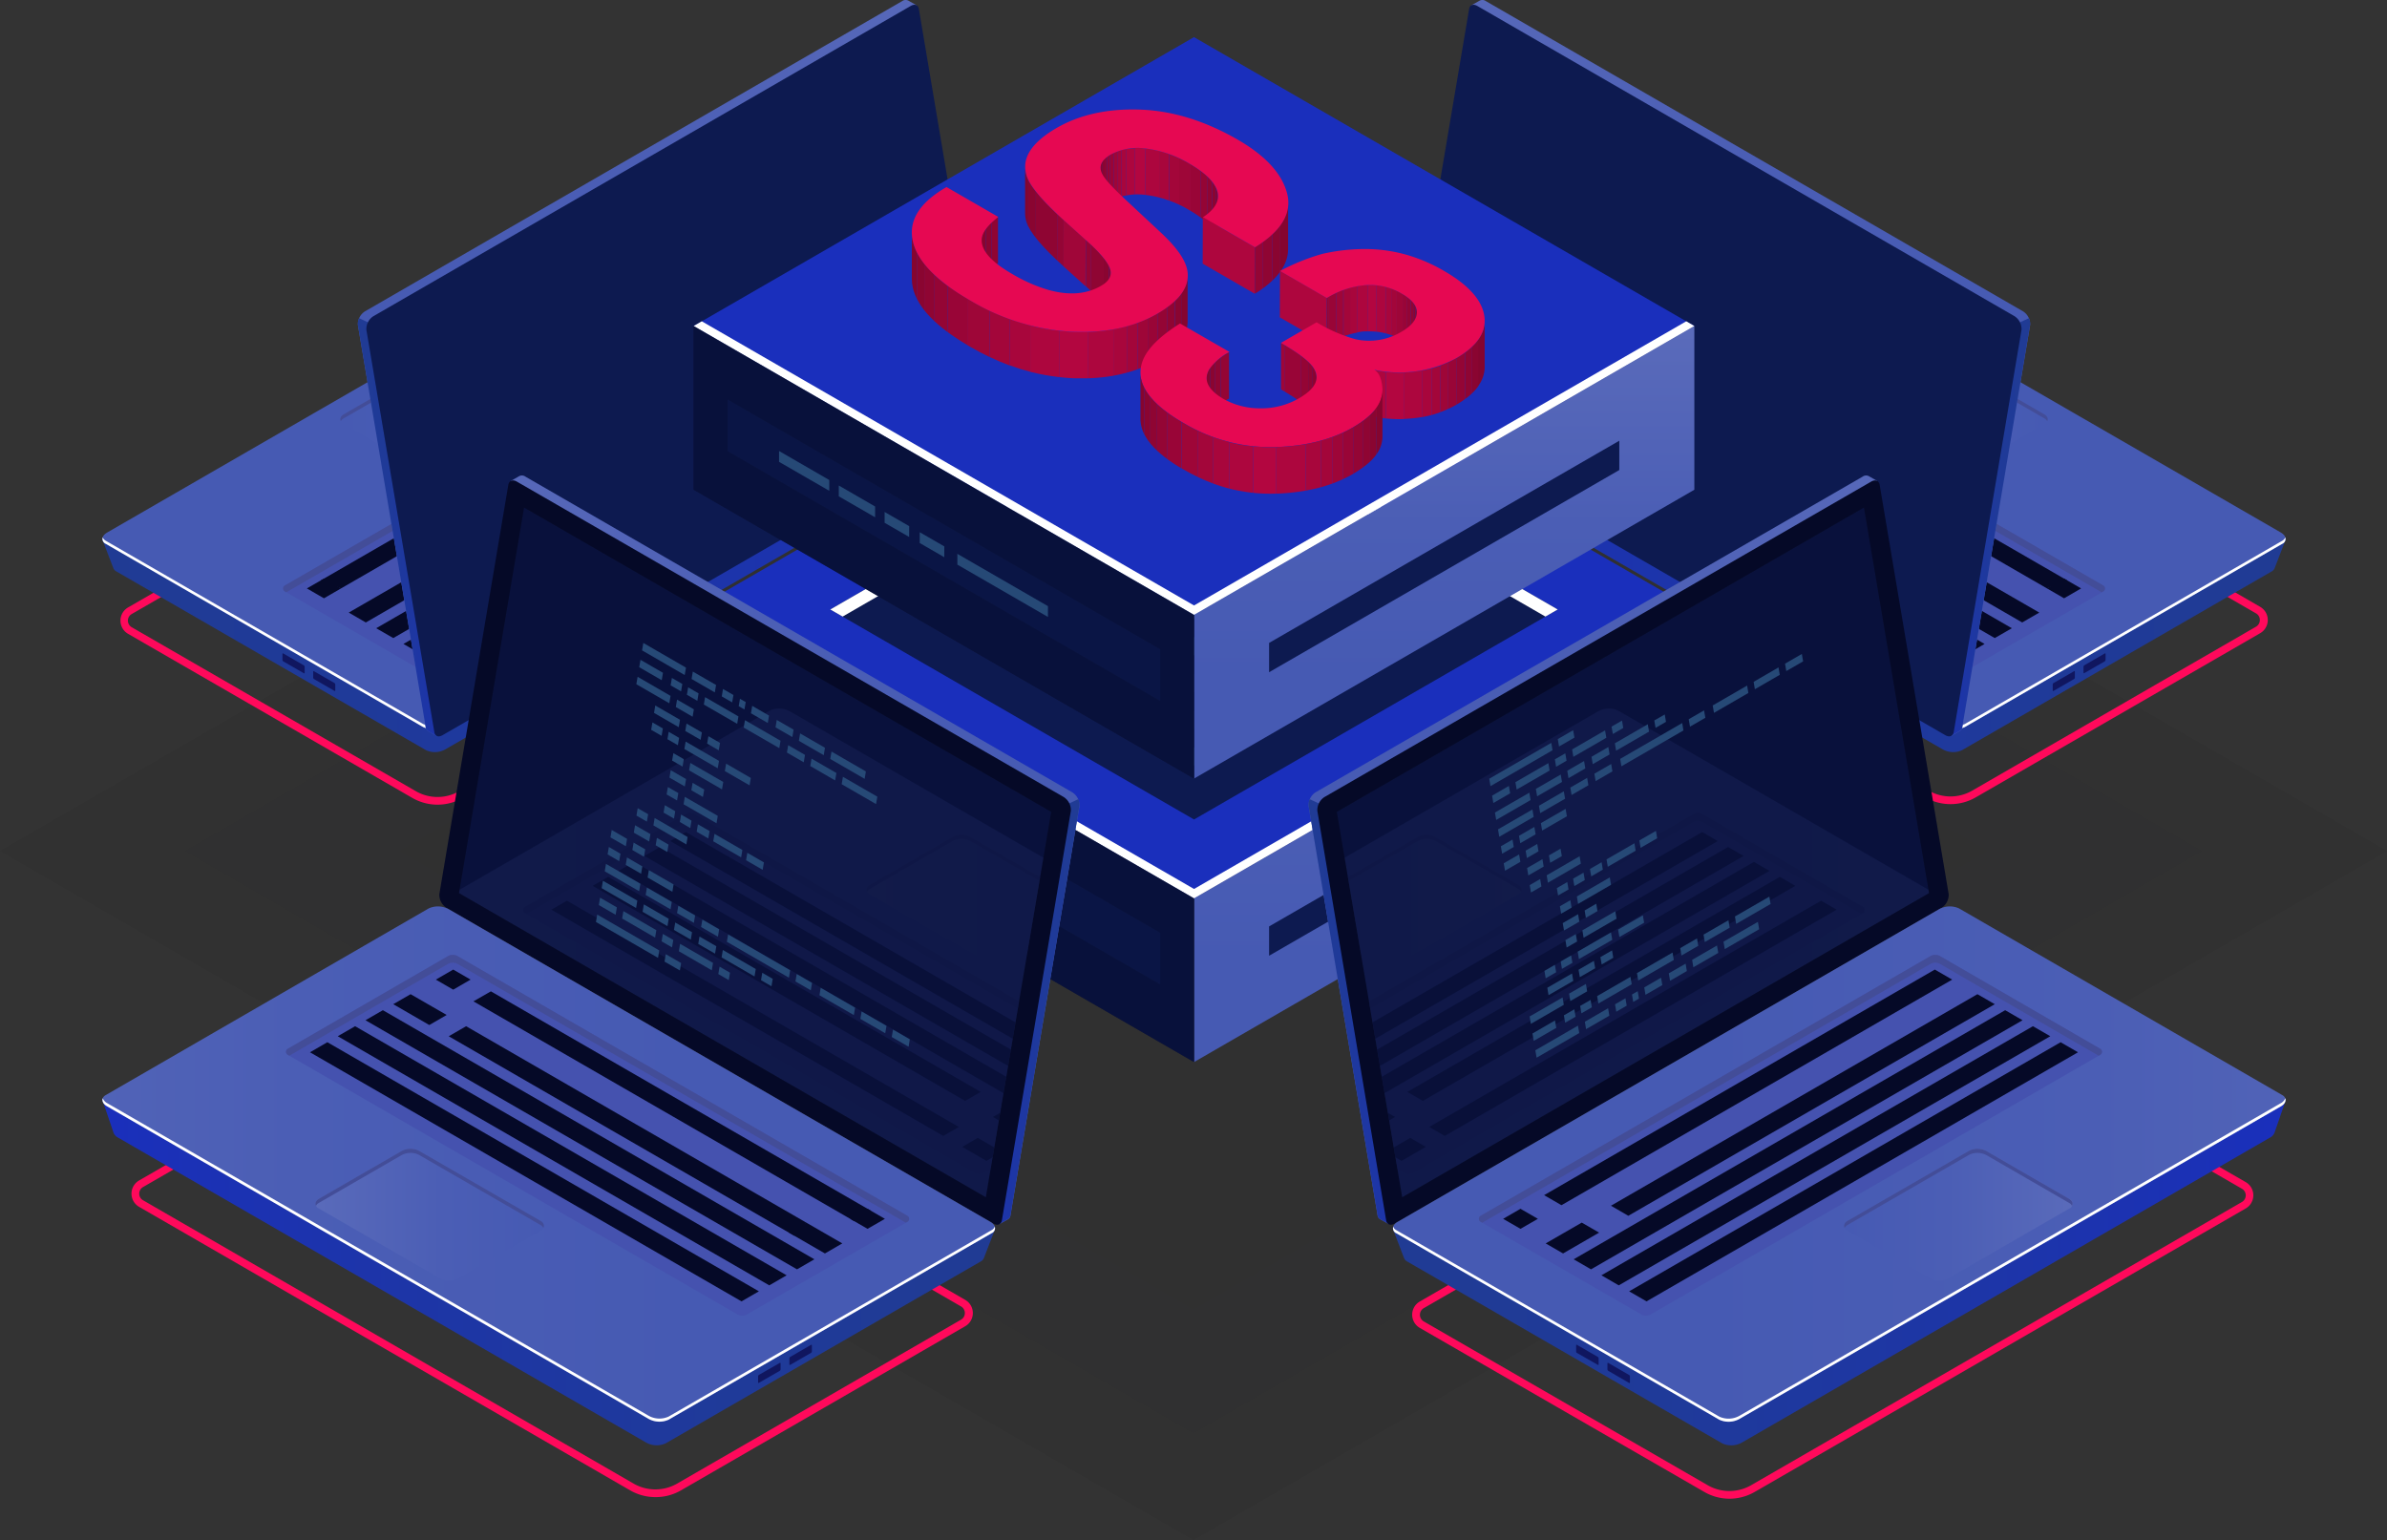 <?xml version="1.0" encoding="UTF-8"?>
<svg xmlns="http://www.w3.org/2000/svg" xmlns:xlink="http://www.w3.org/1999/xlink" viewBox="0 0 579.82 374.11">
  <rect x="0" y="0" width="579.82" height="374.11" fill="#333333" stroke="none"/>
  <defs>
    <style>.cls-1{fill:none;}.cls-2{opacity:0.07;}.cls-3{opacity:0.67;}.cls-4{fill:#000209;}.cls-5{opacity:0.9;}.cls-6{fill:#000001;}.cls-7{fill:#ff095b;}.cls-8{fill:url(#_ÂÁ_Ï_ÌÌ_È_ËÂÌÚ_15);}.cls-9{fill:url(#_ÂÁ_Ï_ÌÌ_È_ËÂÌÚ_14);}.cls-10{fill:#fff;}.cls-11{fill:#10165f;}.cls-12{fill:#4552af;}.cls-13{fill:#434d98;}.cls-14{fill:#050927;}.cls-15{fill:url(#_ÂÁ_Ï_ÌÌ_È_ËÂÌÚ_14-2);}.cls-16{fill:url(#_ÂÁ_Ï_ÌÌ_È_ËÂÌÚ_14-3);}.cls-17{fill:url(#_ÂÁ_Ï_ÌÌ_È_ËÂÌÚ_15-2);}.cls-18,.cls-27{fill:#0d1a50;}.cls-19{fill:url(#_ÂÁ_Ï_ÌÌ_È_ËÂÌÚ_15-3);}.cls-20{fill:url(#_ÂÁ_Ï_ÌÌ_È_ËÂÌÚ_14-4);}.cls-21{fill:url(#_ÂÁ_Ï_ÌÌ_È_ËÂÌÚ_14-5);}.cls-22{fill:url(#_ÂÁ_Ï_ÌÌ_È_ËÂÌÚ_14-6);}.cls-23{fill:url(#_ÂÁ_Ï_ÌÌ_È_ËÂÌÚ_15-4);}.cls-24{fill:#1a2fbc;}.cls-25{fill:url(#_ÂÁ_Ï_ÌÌ_È_ËÂÌÚ_14-7);}.cls-26,.cls-27{opacity:0.51;}.cls-28,.cls-29,.cls-30{fill:#264976;}.cls-29{opacity:0.1;}.cls-30{opacity:0.4;}.cls-31{fill:url(#_ÂÁ_Ï_ÌÌ_È_ËÂÌÚ_14-8);}.cls-32{fill:url(#_ÂÁ_Ï_ÌÌ_È_ËÂÌÚ_14-9);}.cls-33{fill:url(#_ÂÁ_Ï_ÌÌ_È_ËÂÌÚ_15-5);}.cls-34{fill:url(#_ÂÁ_Ï_ÌÌ_È_ËÂÌÚ_15-6);}.cls-35{fill:url(#_ÂÁ_Ï_ÌÌ_È_ËÂÌÚ_14-10);}.cls-36{fill:url(#_ÂÁ_Ï_ÌÌ_È_ËÂÌÚ_14-11);}.cls-37{opacity:0.11;}.cls-38{clip-path:url(#clip-path);}.cls-39{fill:url(#_ÂÁ_Ï_ÌÌ_È_ËÂÌÚ_14-12);}.cls-40{fill:url(#_ÂÁ_Ï_ÌÌ_È_ËÂÌÚ_14-13);}.cls-41{fill:url(#_ÂÁ_Ï_ÌÌ_È_ËÂÌÚ_14-14);}.cls-42{fill:url(#_ÂÁ_Ï_ÌÌ_È_ËÂÌÚ_15-7);}.cls-43{fill:url(#_ÂÁ_Ï_ÌÌ_È_ËÂÌÚ_15-8);}.cls-44{fill:url(#_ÂÁ_Ï_ÌÌ_È_ËÂÌÚ_14-15);}.cls-45{fill:url(#_ÂÁ_Ï_ÌÌ_È_ËÂÌÚ_14-16);}.cls-46{clip-path:url(#clip-path-2);}.cls-47{fill:url(#_ÂÁ_Ï_ÌÌ_È_ËÂÌÚ_14-17);}.cls-48{fill:url(#_ÂÁ_Ï_ÌÌ_È_ËÂÌÚ_14-18);}.cls-49{isolation:isolate;}.cls-50{clip-path:url(#clip-path-3);}.cls-51{fill:#85052f;}.cls-52{fill:#8a0531;}.cls-53{fill:#8f0533;}.cls-54{fill:#940535;}.cls-55{fill:#990537;}.cls-56{fill:#9e0638;}.cls-57{fill:#a3063a;}.cls-58{fill:#a8063c;}.cls-59{fill:#ad063e;}.cls-60{fill:#b30640;}.cls-61{clip-path:url(#clip-path-4);}.cls-62{fill:#a00639;}.cls-63{clip-path:url(#clip-path-5);}.cls-64{fill:#ae063e;}.cls-65{clip-path:url(#clip-path-6);}.cls-66{clip-path:url(#clip-path-7);}.cls-67{clip-path:url(#clip-path-8);}.cls-68{fill:#e60852;}.cls-69{clip-path:url(#clip-path-9);}.cls-70{clip-path:url(#clip-path-10);}.cls-71{clip-path:url(#clip-path-11);}.cls-72{clip-path:url(#clip-path-12);}.cls-73{clip-path:url(#clip-path-13);}</style>
    <linearGradient id="_ÂÁ_Ï_ÌÌ_È_ËÂÌÚ_15" x1="2768.65" y1="122.69" x2="2981.61" y2="122.69" gradientTransform="translate(-2743.73)" gradientUnits="userSpaceOnUse">
      <stop offset="0" stop-color="#203b94"></stop>
      <stop offset="0.3" stop-color="#1f3a99"></stop>
      <stop offset="0.66" stop-color="#1d35a7"></stop>
      <stop offset="1" stop-color="#1a2fbc"></stop>
    </linearGradient>
    <linearGradient id="_ÂÁ_Ï_ÌÌ_È_ËÂÌÚ_14" x1="2840.2" y1="115.59" x2="3053.28" y2="115.59" gradientTransform="translate(-2743.73)" gradientUnits="userSpaceOnUse">
      <stop offset="0" stop-color="#465ab3"></stop>
      <stop offset="0.45" stop-color="#4b5eb5"></stop>
      <stop offset="0.98" stop-color="#596aba"></stop>
      <stop offset="1" stop-color="#5a6bba"></stop>
    </linearGradient>
    <linearGradient id="_ÂÁ_Ï_ÌÌ_È_ËÂÌÚ_14-2" x1="2826.38" y1="99.2" x2="2880.92" y2="99.2" xlink:href="#_ÂÁ_Ï_ÌÌ_È_ËÂÌÚ_14"></linearGradient>
    <linearGradient id="_ÂÁ_Ï_ÌÌ_È_ËÂÌÚ_14-3" x1="2830.64" y1="89.37" x2="2981.43" y2="89.37" xlink:href="#_ÂÁ_Ï_ÌÌ_È_ËÂÌÚ_14"></linearGradient>
    <linearGradient id="_ÂÁ_Ï_ÌÌ_È_ËÂÌÚ_15-2" x1="2830.65" y1="128.04" x2="2856.54" y2="128.04" xlink:href="#_ÂÁ_Ï_ÌÌ_È_ËÂÌÚ_15"></linearGradient>
    <linearGradient id="_ÂÁ_Ï_ÌÌ_È_ËÂÌÚ_15-3" x1="176.08" y1="122.69" x2="389.04" y2="122.69" gradientTransform="matrix(-1, 0, 0, 1, 731.22, 0)" xlink:href="#_ÂÁ_Ï_ÌÌ_È_ËÂÌÚ_15"></linearGradient>
    <linearGradient id="_ÂÁ_Ï_ÌÌ_È_ËÂÌÚ_14-4" x1="247.63" y1="115.59" x2="460.7" y2="115.59" gradientTransform="matrix(-1, 0, 0, 1, 731.22, 0)" xlink:href="#_ÂÁ_Ï_ÌÌ_È_ËÂÌÚ_14"></linearGradient>
    <linearGradient id="_ÂÁ_Ï_ÌÌ_È_ËÂÌÚ_14-5" x1="233.81" y1="99.2" x2="288.35" y2="99.2" gradientTransform="matrix(-1, 0, 0, 1, 731.22, 0)" xlink:href="#_ÂÁ_Ï_ÌÌ_È_ËÂÌÚ_14"></linearGradient>
    <linearGradient id="_ÂÁ_Ï_ÌÌ_È_ËÂÌÚ_14-6" x1="238.07" y1="89.37" x2="388.86" y2="89.37" gradientTransform="matrix(-1, 0, 0, 1, 731.22, 0)" xlink:href="#_ÂÁ_Ï_ÌÌ_È_ËÂÌÚ_14"></linearGradient>
    <linearGradient id="_ÂÁ_Ï_ÌÌ_È_ËÂÌÚ_15-4" x1="238.07" y1="128.04" x2="263.96" y2="128.04" gradientTransform="matrix(-1, 0, 0, 1, 731.22, 0)" xlink:href="#_ÂÁ_Ï_ÌÌ_È_ËÂÌÚ_15"></linearGradient>
    <linearGradient id="_ÂÁ_Ï_ÌÌ_È_ËÂÌÚ_14-7" x1="350.8" y1="233.44" x2="350.8" y2="150.39" gradientTransform="matrix(1, 0, 0, 1, 0, 0)" xlink:href="#_ÂÁ_Ï_ÌÌ_È_ËÂÌÚ_14"></linearGradient>
    <linearGradient id="_ÂÁ_Ï_ÌÌ_È_ËÂÌÚ_14-8" x1="350.8" y1="164.58" x2="350.8" y2="81.52" gradientTransform="matrix(1, 0, 0, 1, 0, 0)" xlink:href="#_ÂÁ_Ï_ÌÌ_È_ËÂÌÚ_14"></linearGradient>
    <linearGradient id="_ÂÁ_Ï_ÌÌ_È_ËÂÌÚ_14-9" x1="2596.53" y1="206.42" x2="2749.98" y2="206.42" gradientTransform="translate(-2278.69)" xlink:href="#_ÂÁ_Ï_ÌÌ_È_ËÂÌÚ_14"></linearGradient>
    <linearGradient id="_ÂÁ_Ï_ÌÌ_È_ËÂÌÚ_15-5" x1="2596.53" y1="245.77" x2="2622.88" y2="245.77" gradientTransform="translate(-2278.69)" xlink:href="#_ÂÁ_Ï_ÌÌ_È_ËÂÌÚ_15"></linearGradient>
    <linearGradient id="_ÂÁ_Ï_ÌÌ_È_ËÂÌÚ_15-6" x1="2617.09" y1="290.01" x2="2833.81" y2="290.01" gradientTransform="translate(-2278.69)" xlink:href="#_ÂÁ_Ï_ÌÌ_È_ËÂÌÚ_15"></linearGradient>
    <linearGradient id="_ÂÁ_Ï_ÌÌ_È_ËÂÌÚ_14-10" x1="2689.91" y1="282.78" x2="2906.75" y2="282.78" gradientTransform="translate(-2278.69)" xlink:href="#_ÂÁ_Ï_ÌÌ_È_ËÂÌÚ_14"></linearGradient>
    <linearGradient id="_ÂÁ_Ï_ÌÌ_È_ËÂÌÚ_14-11" x1="2726.63" y1="295.09" x2="2782.14" y2="295.09" gradientTransform="translate(-2278.69)" xlink:href="#_ÂÁ_Ï_ÌÌ_È_ËÂÌÚ_14"></linearGradient>
    <clipPath id="clip-path">
      <polygon id="SVGID" class="cls-1" points="452.77 123.3 324.73 197.22 340.61 290.83 468.57 216.95 452.77 123.3"></polygon>
    </clipPath>
    <linearGradient id="_ÂÁ_Ï_ÌÌ_È_ËÂÌÚ_14-12" x1="2607.06" y1="234.72" x2="2823.9" y2="234.72" gradientTransform="translate(-2278.69)" xlink:href="#_ÂÁ_Ï_ÌÌ_È_ËÂÌÚ_14"></linearGradient>
    <linearGradient id="_ÂÁ_Ï_ÌÌ_È_ËÂÌÚ_14-13" x1="2592.79" y1="218.8" x2="2648.3" y2="218.8" gradientTransform="translate(-2278.69)" xlink:href="#_ÂÁ_Ï_ÌÌ_È_ËÂÌÚ_14"></linearGradient>
    <linearGradient id="_ÂÁ_Ï_ÌÌ_È_ËÂÌÚ_14-14" x1="3.95" y1="206.42" x2="157.41" y2="206.42" gradientTransform="matrix(-1, 0, 0, 1, 266.18, 0)" xlink:href="#_ÂÁ_Ï_ÌÌ_È_ËÂÌÚ_14"></linearGradient>
    <linearGradient id="_ÂÁ_Ï_ÌÌ_È_ËÂÌÚ_15-7" x1="3.96" y1="245.77" x2="30.3" y2="245.77" gradientTransform="matrix(-1, 0, 0, 1, 266.18, 0)" xlink:href="#_ÂÁ_Ï_ÌÌ_È_ËÂÌÚ_15"></linearGradient>
    <linearGradient id="_ÂÁ_Ï_ÌÌ_È_ËÂÌÚ_15-8" x1="24.51" y1="290.01" x2="241.24" y2="290.01" gradientTransform="matrix(-1, 0, 0, 1, 266.18, 0)" xlink:href="#_ÂÁ_Ï_ÌÌ_È_ËÂÌÚ_15"></linearGradient>
    <linearGradient id="_ÂÁ_Ï_ÌÌ_È_ËÂÌÚ_14-15" x1="97.33" y1="282.78" x2="314.18" y2="282.78" gradientTransform="matrix(-1, 0, 0, 1, 266.18, 0)" xlink:href="#_ÂÁ_Ï_ÌÌ_È_ËÂÌÚ_14"></linearGradient>
    <linearGradient id="_ÂÁ_Ï_ÌÌ_È_ËÂÌÚ_14-16" x1="134.06" y1="295.09" x2="189.56" y2="295.09" gradientTransform="matrix(-1, 0, 0, 1, 266.18, 0)" xlink:href="#_ÂÁ_Ï_ÌÌ_È_ËÂÌÚ_14"></linearGradient>
    <clipPath id="clip-path-2">
      <polygon id="SVGID-2" data-name="SVGID" class="cls-1" points="127.3 123.3 255.34 197.22 239.46 290.83 111.5 216.95 127.3 123.3"></polygon>
    </clipPath>
    <linearGradient id="_ÂÁ_Ï_ÌÌ_È_ËÂÌÚ_14-17" x1="14.49" y1="234.72" x2="231.33" y2="234.72" gradientTransform="matrix(-1, 0, 0, 1, 266.18, 0)" xlink:href="#_ÂÁ_Ï_ÌÌ_È_ËÂÌÚ_14"></linearGradient>
    <linearGradient id="_ÂÁ_Ï_ÌÌ_È_ËÂÌÚ_14-18" x1="0.22" y1="218.8" x2="55.72" y2="218.8" gradientTransform="matrix(-1, 0, 0, 1, 266.18, 0)" xlink:href="#_ÂÁ_Ï_ÌÌ_È_ËÂÌÚ_14"></linearGradient>
    <clipPath id="clip-path-3">
      <path class="cls-1" d="M295.84,47.63l0,11.31a5,5,0,0,0-.72-2.49c-1.06-1.82-3.15-3.64-6.28-5.44a27.14,27.14,0,0,0-10.36-3.63,13.88,13.88,0,0,0-8.81,1.51c-1.57.92-2.36,2-2.37,3.13l0-11.31c0-1.17.79-2.21,2.36-3.13a13.89,13.89,0,0,1,8.81-1.5,27.22,27.22,0,0,1,10.36,3.62c3.13,1.81,5.23,3.62,6.28,5.44A5,5,0,0,1,295.84,47.63Z"></path>
    </clipPath>
    <clipPath id="clip-path-4">
      <path class="cls-1" d="M249,51.73l0-11.31a7,7,0,0,0,.36,2.23q1.18,3.68,9,10.77l0,11.3q-7.85-7.08-9-10.76A7.09,7.09,0,0,1,249,51.73Z"></path>
    </clipPath>
    <clipPath id="clip-path-5">
      <path class="cls-1" d="M238.42,69.61l0-11.3a3.64,3.64,0,0,1,0-.57c.22-1.51,1.55-3.22,4-5.12l0,11.31c-2.46,1.9-3.79,3.6-4,5.11A3.66,3.66,0,0,0,238.42,69.61Z"></path>
    </clipPath>
    <clipPath id="clip-path-6">
      <path class="cls-1" d="M312.89,49.21l0,11.31q0,5.82-8.07,10.84l0-11.31Q312.88,55,312.89,49.21Z"></path>
    </clipPath>
    <clipPath id="clip-path-7">
      <path class="cls-1" d="M269.81,66.25l0,11.31a3.34,3.34,0,0,0-.27-1.27q-1.1-2.57-5.82-6.76l0-11.31q4.73,4.22,5.83,6.76A3.34,3.34,0,0,1,269.81,66.25Z"></path>
    </clipPath>
    <clipPath id="clip-path-8">
      <path class="cls-1" d="M288.48,66.92l0,11.31q0,5-7.31,9.2-8.58,5-20.93,4.43a53.49,53.49,0,0,1-24.54-7.6q-12.45-7.19-14-14.55a9.85,9.85,0,0,1-.21-2l0-11.31a8.56,8.56,0,0,0,.21,2q1.53,7.38,14,14.56a53.77,53.77,0,0,0,24.54,7.6q12.35.56,20.93-4.43Q288.46,71.88,288.48,66.92Z"></path>
    </clipPath>
    <clipPath id="clip-path-9">
      <path class="cls-1" d="M344.16,75.8l0,11.31c0-1.59-1.2-3.08-3.61-4.48a15.21,15.21,0,0,0-9.05-2.08,21.26,21.26,0,0,0-9.21,3.11l0-11.31a21.28,21.28,0,0,1,9.21-3.1,15.13,15.13,0,0,1,9.05,2.08Q344.16,73.41,344.16,75.8Z"></path>
    </clipPath>
    <clipPath id="clip-path-10">
      <path class="cls-1" d="M360.64,78l0,11.31q0,5.07-6.9,9.06a26.6,26.6,0,0,1-12.43,3.46,26.2,26.2,0,0,1-7.46-.62l0-11.3A29.11,29.11,0,0,0,353.74,87Q360.63,83,360.64,78Z"></path>
    </clipPath>
    <clipPath id="clip-path-11">
      <path class="cls-1" d="M319.8,91.65l0,11.3a4.34,4.34,0,0,0-.94-2.57q-1.67-2.3-7.72-5.79l0-11.3q6.06,3.49,7.72,5.78A4.45,4.45,0,0,1,319.8,91.65Z"></path>
    </clipPath>
    <clipPath id="clip-path-12">
      <path class="cls-1" d="M293,103.16l0-11.31a4.18,4.18,0,0,1,.62-2.09,13.35,13.35,0,0,1,4.92-4.25l0,11.31a13.43,13.43,0,0,0-4.92,4.24A4.19,4.19,0,0,0,293,103.16Z"></path>
    </clipPath>
    <clipPath id="clip-path-13">
      <path class="cls-1" d="M335.81,94.79l0,11.31q0,4.88-7.08,9-7.81,4.55-19.19,4.84a41.31,41.31,0,0,1-22.06-5.87Q277,108,277,101.77l0-11.3q0,6.24,10.45,12.29a41.3,41.3,0,0,0,22.06,5.86q11.37-.3,19.2-4.84Q335.79,99.69,335.81,94.79Z"></path>
    </clipPath>
  </defs>
  <title>s3-object-storage</title>
  <g id="Layer_2" data-name="Layer 2">
    <g id="Layer_1-2" data-name="Layer 1">
      <g class="cls-2">
        <g class="cls-3">
          <polygon class="cls-4" points="289.91 374.11 0 206.72 289.9 39.35 579.82 206.73 289.91 374.11"></polygon>
        </g>
        <g class="cls-3">
          <polygon class="cls-4" points="289.91 348.15 44.96 206.73 289.91 65.31 534.86 206.73 289.91 348.15"></polygon>
        </g>
        <g class="cls-5">
          <polygon class="cls-6" points="289.91 317.99 97.2 206.73 289.91 95.47 482.62 206.73 289.91 317.99"></polygon>
        </g>
      </g>
      <path class="cls-7" d="M106.28,195.47a12.2,12.2,0,0,0,6.11-1.63h0L231.7,125a3.71,3.71,0,0,0,0-6.41l-75.18-43.4-.46.27L31.11,147.56a3.7,3.7,0,0,0,0,6.41l69.06,39.87A12.2,12.2,0,0,0,106.28,195.47Zm5.19-3.23a10.55,10.55,0,0,1-10.38,0L32,152.37a1.85,1.85,0,0,1-.93-1.61,1.82,1.82,0,0,1,.93-1.6L156.52,77.28l.12.07,74.13,42.8a1.85,1.85,0,0,1,.93,1.61,1.82,1.82,0,0,1-.93,1.6Z"></path>
      <path class="cls-8" d="M237.88,100.66l-7.12,3.72L159.33,63.14a5.2,5.2,0,0,0-4.66.19L31.47,134.46c-1.17-.66-6.55-3.24-6.55-3.24L27.53,138h0a1.59,1.59,0,0,0,.73.81l75.23,43.43a5.17,5.17,0,0,0,4.66-.19l126.06-72.78a2.25,2.25,0,0,0,1.06-1.13h0Z"></path>
      <path class="cls-9" d="M236.78,101.83l-129.2,74.59a5.29,5.29,0,0,1-4.78.2L25.7,132.11c-1.22-.71-1.07-1.94.35-2.76l129.2-74.59a5.27,5.27,0,0,1,4.77-.2l77.1,44.51C238.35,99.78,238.19,101,236.78,101.83Z"></path>
      <path class="cls-10" d="M236.78,101.09l-129.2,74.59a5.33,5.33,0,0,1-4.78.2L25.7,131.37a1.64,1.64,0,0,1-.75-.84,1.31,1.31,0,0,0,.75,1.58l77.1,44.51a5.29,5.29,0,0,0,4.78-.2l129.2-74.59c.95-.55,1.32-1.28,1.09-1.92A2.32,2.32,0,0,1,236.78,101.09Z"></path>
      <path class="cls-11" d="M68.61,160.29v-1.42c0-.13.08-.19.18-.14l5,2.89A.43.43,0,0,1,74,162v1.41c0,.14-.08.2-.18.14l-5-2.88A.45.45,0,0,1,68.61,160.29Z"></path>
      <path class="cls-11" d="M76.08,164.6v-1.41c0-.14.08-.2.18-.14l5,2.88a.45.45,0,0,1,.18.35v1.42c0,.13-.08.2-.18.14l-5-2.89A.43.43,0,0,1,76.08,164.6Z"></path>
      <path class="cls-12" d="M69.17,142.23l107.37-62a2.32,2.32,0,0,1,2.31,0l38.23,22.12a.83.83,0,0,1,0,1.43l-107.31,62a2.34,2.34,0,0,1-2.32,0L69.17,143.66A.83.83,0,0,1,69.17,142.23Z"></path>
      <path class="cls-13" d="M69.17,143.66l.38.22,107-61.77a2.32,2.32,0,0,1,2.31,0L216.7,104l.38-.22a.83.83,0,0,0,0-1.43L178.85,80.24a2.32,2.32,0,0,0-2.31,0l-107.37,62A.83.83,0,0,0,69.17,143.66Z"></path>
      <polygon class="cls-14" points="181.73 85.84 82.84 142.94 77.93 140.99 177.59 83.45 181.73 85.84"></polygon>
      <polygon class="cls-14" points="191.9 91.71 104.42 142.22 100.28 139.82 187.75 89.32 191.9 91.71"></polygon>
      <polygon class="cls-14" points="198.52 95.54 95.53 155 91.38 152.61 194.38 93.14 198.52 95.54"></polygon>
      <polygon class="cls-14" points="205.14 99.36 102.15 158.82 98 156.43 201 96.97 205.14 99.36"></polygon>
      <polygon class="cls-14" points="211.76 103.18 108.77 162.65 104.62 160.25 207.62 100.79 211.76 103.18"></polygon>
      <polygon class="cls-14" points="82.84 142.94 78.69 145.34 74.54 142.94 78.69 140.55 82.84 142.94"></polygon>
      <polygon class="cls-14" points="109.45 139.31 88.86 151.21 84.71 148.81 105.46 136.83 109.45 139.31"></polygon>
      <path class="cls-15" d="M107.39,114.45l29-16.71a1.25,1.25,0,0,0,0-2.37L116.55,83.94a4.55,4.55,0,0,0-4.1,0L83.5,100.65a1.25,1.25,0,0,0,0,2.37l19.8,11.43A4.53,4.53,0,0,0,107.39,114.45Z"></path>
      <path class="cls-13" d="M83.5,101.62l29-16.71a4.55,4.55,0,0,1,4.1,0l19.79,11.43a1.71,1.71,0,0,1,.71.7c.3-.57.08-1.22-.71-1.67L116.55,83.94a4.55,4.55,0,0,0-4.1,0L83.5,100.65c-.78.46-1,1.1-.71,1.67A1.77,1.77,0,0,1,83.5,101.62Z"></path>
      <path class="cls-16" d="M237.68,98.74,221.34,1.85l1.32-.56-2-1.13h0a1.44,1.44,0,0,0-1.52.11L88.64,75.64A3.7,3.7,0,0,0,86.94,79l16.47,97.66a1.22,1.22,0,0,0,.68,1h0l1.93,1.11.33-1.8-.11,0L236,102.06A3.72,3.72,0,0,0,237.68,98.74Z"></path>
      <path class="cls-17" d="M89.37,78.29l-2.15-1A3,3,0,0,0,86.94,79l16.47,97.66a1.22,1.22,0,0,0,.68,1h0l1.93,1.11.33-1.8-.11,0,6.57-3.79Z"></path>
      <path class="cls-18" d="M238,103.23,107.5,178.59c-1,.59-1.87.25-2-.79L89,80.13a3.68,3.68,0,0,1,1.7-3.32L221.21,1.45c1-.58,1.87-.24,2,.8l16.46,97.67A3.66,3.66,0,0,1,238,103.23Z"></path>
      <path class="cls-7" d="M473.79,195.34a12.2,12.2,0,0,1-6.11-1.63h0L348.37,124.83a3.71,3.71,0,0,1,0-6.41L423.55,75l.46.27,125,72.14a3.7,3.7,0,0,1,0,6.41L479.9,193.71A12.2,12.2,0,0,1,473.79,195.34Zm-5.19-3.23a10.55,10.55,0,0,0,10.38,0L548,152.24a1.85,1.85,0,0,0,.93-1.61A1.82,1.82,0,0,0,548,149L423.55,77.15l-.12.07L349.29,120a1.85,1.85,0,0,0-.92,1.61,1.82,1.82,0,0,0,.93,1.6Z"></path>
      <path class="cls-19" d="M342.19,100.66l7.12,3.72,71.43-41.24a5.2,5.2,0,0,1,4.66.19l123.19,71.13c1.18-.66,6.56-3.24,6.56-3.24L552.54,138h0a1.59,1.59,0,0,1-.73.81l-75.23,43.43a5.17,5.17,0,0,1-4.66-.19L345.85,109.27a2.25,2.25,0,0,1-1.06-1.13h0Z"></path>
      <path class="cls-20" d="M343.29,101.83l129.2,74.59a5.29,5.29,0,0,0,4.78.2l77.1-44.51c1.22-.71,1.07-1.94-.35-2.76L424.82,54.76a5.29,5.29,0,0,0-4.78-.2L343,99.07C341.72,99.78,341.87,101,343.29,101.83Z"></path>
      <path class="cls-10" d="M343.29,101.09l129.2,74.59a5.33,5.33,0,0,0,4.78.2l77.1-44.51a1.58,1.58,0,0,0,.74-.84,1.29,1.29,0,0,1-.74,1.58l-77.1,44.51a5.29,5.29,0,0,1-4.78-.2l-129.2-74.59c-1-.55-1.32-1.28-1.09-1.92A2.27,2.27,0,0,0,343.29,101.09Z"></path>
      <path class="cls-11" d="M511.46,160.29v-1.42c0-.13-.08-.19-.18-.14l-5,2.89a.43.43,0,0,0-.18.35v1.41c0,.14.08.2.18.14l5-2.88A.45.45,0,0,0,511.46,160.29Z"></path>
      <path class="cls-11" d="M504,164.6v-1.41c0-.14-.09-.2-.19-.14l-5,2.88a.46.46,0,0,0-.19.35v1.42c0,.13.09.2.19.14l5-2.89A.44.44,0,0,0,504,164.6Z"></path>
      <path class="cls-12" d="M510.9,142.23l-107.37-62a2.32,2.32,0,0,0-2.31,0L363,102.36a.83.83,0,0,0,0,1.43l107.31,62a2.32,2.32,0,0,0,2.31,0l38.29-22.09A.83.83,0,0,0,510.9,142.23Z"></path>
      <path class="cls-13" d="M510.9,143.66l-.39.22-107-61.77a2.32,2.32,0,0,0-2.31,0L363.37,104l-.38-.22a.83.83,0,0,1,0-1.43l38.23-22.12a2.32,2.32,0,0,1,2.31,0l107.37,62A.83.83,0,0,1,510.9,143.66Z"></path>
      <polygon class="cls-14" points="398.33 85.84 497.23 142.94 502.13 140.99 402.48 83.45 398.33 85.84"></polygon>
      <polygon class="cls-14" points="388.17 91.71 475.64 142.22 479.79 139.82 392.31 89.32 388.17 91.71"></polygon>
      <polygon class="cls-14" points="381.55 95.54 484.54 155 488.69 152.61 385.69 93.14 381.55 95.54"></polygon>
      <polygon class="cls-14" points="374.93 99.36 477.92 158.82 482.07 156.43 379.07 96.97 374.93 99.36"></polygon>
      <polygon class="cls-14" points="368.3 103.18 471.3 162.65 475.44 160.25 372.45 100.79 368.3 103.18"></polygon>
      <polygon class="cls-14" points="497.23 142.94 501.38 145.34 505.52 142.94 501.38 140.55 497.23 142.94"></polygon>
      <polygon class="cls-14" points="470.61 139.31 491.21 151.21 495.36 148.81 474.61 136.83 470.61 139.31"></polygon>
      <path class="cls-21" d="M472.67,114.45,443.72,97.74a1.25,1.25,0,0,1,0-2.37l19.8-11.43a4.55,4.55,0,0,1,4.1,0l28.95,16.71a1.25,1.25,0,0,1,0,2.37l-19.8,11.43A4.55,4.55,0,0,1,472.67,114.45Z"></path>
      <path class="cls-13" d="M496.57,101.62,467.62,84.91a4.55,4.55,0,0,0-4.1,0l-19.8,11.43a1.83,1.83,0,0,0-.71.7c-.3-.57-.07-1.22.71-1.67l19.8-11.43a4.55,4.55,0,0,1,4.1,0l28.95,16.71c.78.46,1,1.1.71,1.67A1.77,1.77,0,0,0,496.57,101.62Z"></path>
      <path class="cls-22" d="M342.39,98.74,358.73,1.85l-1.32-.56,2-1.13h0a1.44,1.44,0,0,1,1.52.11L491.43,75.64a3.72,3.72,0,0,1,1.7,3.32l-16.47,97.66a1.22,1.22,0,0,1-.68,1h0l-1.93,1.11-.34-1.8.11,0-129.73-74.9A3.7,3.7,0,0,1,342.39,98.74Z"></path>
      <path class="cls-23" d="M490.7,78.29l2.15-1a3,3,0,0,1,.28,1.62l-16.47,97.66a1.22,1.22,0,0,1-.68,1h0l-1.93,1.11-.34-1.8.11,0-6.56-3.79Z"></path>
      <path class="cls-18" d="M342,103.23l130.53,75.36c1,.59,1.87.25,2.05-.79l16.46-97.67a3.7,3.7,0,0,0-1.7-3.32L358.85,1.45c-1-.58-1.87-.24-2,.8L340.35,99.92A3.66,3.66,0,0,0,342,103.23Z"></path>
      <polygon class="cls-24" points="290.04 218.23 168.5 148.06 290.03 77.89 411.57 148.06 290.04 218.23"></polygon>
      <polygon class="cls-18" points="290.04 199.07 201.68 148.06 290.03 97.05 378.38 148.06 290.04 199.07"></polygon>
      <polygon class="cls-10" points="290.03 100.5 375.39 149.78 378.38 148.06 290.03 97.05 201.68 148.06 204.68 149.78 290.03 100.5"></polygon>
      <polygon class="cls-25" points="411.57 148.06 411.57 187.83 290.04 258 290.04 218.23 411.57 148.06"></polygon>
      <polygon class="cls-14" points="168.5 148.06 168.5 187.83 290.04 258 290.04 218.23 168.5 148.06"></polygon>
      <g class="cls-26">
        <polygon class="cls-18" points="176.73 165.93 176.73 178.45 281.8 239.12 281.8 226.59 176.73 165.93"></polygon>
      </g>
      <polygon class="cls-10" points="290.04 215.95 170.47 146.92 168.5 148.06 290.04 218.23 411.57 148.06 409.6 146.92 290.04 215.95"></polygon>
      <polygon class="cls-18" points="393.34 175.93 393.34 183.05 308.27 232.17 308.27 225.05 393.34 175.93"></polygon>
      <polygon class="cls-27" points="168.5 148.06 168.5 187.83 290.04 258 290.04 218.23 168.5 148.06"></polygon>
      <polygon class="cls-28" points="254.56 216.11 232.55 203.41 232.55 206.03 254.55 218.74 254.56 216.11"></polygon>
      <polygon class="cls-28" points="229.38 201.6 223.41 198.16 223.41 200.78 229.37 204.22 229.38 201.6"></polygon>
      <polygon class="cls-28" points="201.44 185.48 189.24 178.43 189.24 181.06 201.44 188.1 201.44 185.48"></polygon>
      <polygon class="cls-28" points="212.57 191.9 203.75 186.81 203.75 189.44 212.57 194.53 212.57 191.9"></polygon>
      <polygon class="cls-28" points="220.85 196.68 214.88 193.24 214.88 195.86 220.84 199.31 220.85 196.68"></polygon>
      <polygon class="cls-28" points="290.16 114.56 286.3 112.33 290.16 110.11 294.02 112.33 290.16 114.56"></polygon>
      <polygon class="cls-29" points="297.88 119.02 294.02 116.79 297.88 114.56 301.74 116.79 297.88 119.02"></polygon>
      <polygon class="cls-30" points="305.6 123.47 301.74 121.25 305.6 119.02 309.46 121.25 305.6 123.47"></polygon>
      <polygon class="cls-28" points="313.31 127.93 309.46 125.7 313.31 123.47 317.17 125.7 313.31 127.93"></polygon>
      <polygon class="cls-30" points="321.03 132.39 317.17 130.16 321.03 127.93 324.89 130.16 321.03 132.39"></polygon>
      <polygon class="cls-28" points="328.75 136.84 324.89 134.62 328.75 132.39 332.61 134.62 328.75 136.84"></polygon>
      <polygon class="cls-28" points="336.47 141.3 332.61 139.07 336.47 136.84 340.33 139.07 336.47 141.3"></polygon>
      <polygon class="cls-28" points="344.19 145.76 340.33 143.53 344.19 141.3 348.05 143.53 344.19 145.76"></polygon>
      <polygon class="cls-29" points="351.91 150.21 348.05 147.99 351.91 145.76 355.77 147.99 351.91 150.21"></polygon>
      <polygon class="cls-28" points="282.41 119.04 278.55 116.81 282.41 114.58 286.27 116.81 282.41 119.04"></polygon>
      <polygon class="cls-28" points="290.13 123.49 286.27 121.27 290.13 119.04 293.99 121.27 290.13 123.49"></polygon>
      <polygon class="cls-28" points="297.85 127.95 293.99 125.72 297.85 123.49 301.71 125.72 297.85 127.95"></polygon>
      <polygon class="cls-28" points="305.56 132.41 301.71 130.18 305.56 127.95 309.42 130.18 305.56 132.41"></polygon>
      <polygon class="cls-28" points="313.28 136.86 309.43 134.63 313.28 132.41 317.14 134.63 313.28 136.86"></polygon>
      <polygon class="cls-28" points="321 141.32 317.14 139.09 321 136.86 324.86 139.09 321 141.32"></polygon>
      <polygon class="cls-28" points="328.72 145.78 324.86 143.55 328.72 141.32 332.58 143.55 328.72 145.78"></polygon>
      <polygon class="cls-28" points="336.44 150.23 332.58 148 336.44 145.78 340.3 148 336.44 150.23"></polygon>
      <polygon class="cls-28" points="344.16 154.69 340.3 152.46 344.16 150.23 348.02 152.46 344.16 154.69"></polygon>
      <polygon class="cls-28" points="274.66 123.51 270.8 121.28 274.66 119.06 278.52 121.28 274.66 123.51"></polygon>
      <polygon class="cls-28" points="282.38 127.97 278.52 125.74 282.38 123.51 286.24 125.74 282.38 127.97"></polygon>
      <polygon class="cls-28" points="290.1 132.42 286.24 130.19 290.1 127.97 293.96 130.19 290.1 132.42"></polygon>
      <polygon class="cls-29" points="297.81 136.88 293.96 134.65 297.81 132.42 301.68 134.65 297.81 136.88"></polygon>
      <polygon class="cls-30" points="305.53 141.34 301.68 139.11 305.53 136.88 309.39 139.11 305.53 141.34"></polygon>
      <polygon class="cls-30" points="313.25 145.79 309.39 143.56 313.25 141.34 317.11 143.56 313.25 145.79"></polygon>
      <polygon class="cls-28" points="320.97 150.25 317.11 148.02 320.97 145.79 324.83 148.02 320.97 150.25"></polygon>
      <polygon class="cls-28" points="328.69 154.71 324.83 152.48 328.69 150.25 332.55 152.48 328.69 154.71"></polygon>
      <polygon class="cls-28" points="336.41 159.16 332.55 156.93 336.41 154.71 340.27 156.93 336.41 159.16"></polygon>
      <polygon class="cls-30" points="266.91 127.98 263.05 125.76 266.91 123.53 270.77 125.76 266.91 127.98"></polygon>
      <polygon class="cls-30" points="274.63 132.44 270.77 130.21 274.63 127.98 278.49 130.21 274.63 132.44"></polygon>
      <polygon class="cls-29" points="282.35 136.9 278.49 134.67 282.35 132.44 286.21 134.67 282.35 136.9"></polygon>
      <polygon class="cls-28" points="290.06 141.35 286.21 139.13 290.06 136.9 293.93 139.13 290.06 141.35"></polygon>
      <polygon class="cls-28" points="297.78 145.81 293.93 143.58 297.78 141.35 301.64 143.58 297.78 145.81"></polygon>
      <polygon class="cls-28" points="305.5 150.27 301.64 148.04 305.5 145.81 309.36 148.04 305.5 150.27"></polygon>
      <polygon class="cls-30" points="313.22 154.72 309.36 152.5 313.22 150.27 317.08 152.5 313.22 154.72"></polygon>
      <polygon class="cls-28" points="320.94 159.18 317.08 156.95 320.94 154.72 324.8 156.95 320.94 159.18"></polygon>
      <polygon class="cls-28" points="328.66 163.64 324.8 161.41 328.66 159.18 332.52 161.41 328.66 163.64"></polygon>
      <polygon class="cls-28" points="259.16 132.46 255.3 130.23 259.16 128 263.02 130.23 259.16 132.46"></polygon>
      <polygon class="cls-28" points="266.88 136.92 263.02 134.69 266.88 132.46 270.74 134.69 266.88 136.92"></polygon>
      <polygon class="cls-28" points="274.6 141.37 270.74 139.14 274.6 136.92 278.46 139.14 274.6 141.37"></polygon>
      <polygon class="cls-28" points="282.32 145.83 278.46 143.6 282.32 141.37 286.18 143.6 282.32 145.83"></polygon>
      <polygon class="cls-28" points="290.03 150.28 286.18 148.06 290.03 145.83 293.89 148.06 290.03 150.28"></polygon>
      <polygon class="cls-28" points="297.75 154.74 293.89 152.51 297.75 150.28 301.61 152.51 297.75 154.74"></polygon>
      <polygon class="cls-28" points="305.47 159.2 301.61 156.97 305.47 154.74 309.33 156.97 305.47 159.2"></polygon>
      <polygon class="cls-28" points="313.19 163.65 309.33 161.43 313.19 159.2 317.05 161.43 313.19 163.65"></polygon>
      <polygon class="cls-28" points="320.91 168.11 317.05 165.88 320.91 163.65 324.77 165.88 320.91 168.11"></polygon>
      <polygon class="cls-28" points="251.41 136.93 247.55 134.71 251.41 132.48 255.27 134.71 251.41 136.93"></polygon>
      <polygon class="cls-28" points="259.13 141.39 255.27 139.16 259.13 136.93 262.99 139.16 259.13 141.39"></polygon>
      <polygon class="cls-30" points="266.85 145.85 262.99 143.62 266.85 141.39 270.71 143.62 266.85 145.85"></polygon>
      <polygon class="cls-28" points="274.57 150.3 270.71 148.07 274.57 145.85 278.43 148.07 274.57 150.3"></polygon>
      <polygon class="cls-29" points="282.28 154.76 278.43 152.53 282.28 150.3 286.14 152.53 282.28 154.76"></polygon>
      <polygon class="cls-28" points="290 159.22 286.14 156.99 290 154.76 293.86 156.99 290 159.22"></polygon>
      <polygon class="cls-28" points="297.72 163.67 293.86 161.44 297.72 159.22 301.58 161.44 297.72 163.67"></polygon>
      <polygon class="cls-28" points="305.44 168.13 301.58 165.9 305.44 163.67 309.3 165.9 305.44 168.13"></polygon>
      <polygon class="cls-28" points="313.16 172.59 309.3 170.36 313.16 168.13 317.02 170.36 313.16 172.59"></polygon>
      <polygon class="cls-28" points="243.66 141.41 239.8 139.18 243.66 136.95 247.52 139.18 243.66 141.41"></polygon>
      <polygon class="cls-28" points="251.38 145.87 247.52 143.64 251.38 141.41 255.24 143.64 251.38 145.87"></polygon>
      <polygon class="cls-30" points="259.1 150.32 255.24 148.09 259.1 145.87 262.96 148.09 259.1 150.32"></polygon>
      <polygon class="cls-28" points="266.82 154.78 262.96 152.55 266.82 150.32 270.68 152.55 266.82 154.78"></polygon>
      <polygon class="cls-28" points="274.54 159.23 270.68 157.01 274.54 154.78 278.39 157.01 274.54 159.23"></polygon>
      <polygon class="cls-29" points="282.25 163.69 278.39 161.46 282.25 159.23 286.11 161.46 282.25 163.69"></polygon>
      <polygon class="cls-30" points="289.97 168.15 286.11 165.92 289.97 163.69 293.83 165.92 289.97 168.15"></polygon>
      <polygon class="cls-28" points="297.69 172.6 293.83 170.38 297.69 168.15 301.55 170.38 297.69 172.6"></polygon>
      <polygon class="cls-29" points="305.41 177.06 301.55 174.83 305.41 172.6 309.27 174.83 305.41 177.06"></polygon>
      <polygon class="cls-28" points="235.91 145.88 232.05 143.66 235.91 141.43 239.77 143.66 235.91 145.88"></polygon>
      <polygon class="cls-30" points="243.63 150.34 239.77 148.11 243.63 145.88 247.49 148.11 243.63 150.34"></polygon>
      <polygon class="cls-28" points="251.35 154.79 247.49 152.57 251.35 150.34 255.21 152.57 251.35 154.79"></polygon>
      <polygon class="cls-28" points="259.07 159.25 255.21 157.02 259.07 154.8 262.93 157.02 259.07 159.25"></polygon>
      <polygon class="cls-28" points="266.79 163.71 262.93 161.48 266.79 159.25 270.64 161.48 266.79 163.71"></polygon>
      <polygon class="cls-28" points="274.5 168.16 270.64 165.94 274.5 163.71 278.36 165.94 274.5 168.16"></polygon>
      <polygon class="cls-28" points="282.22 172.62 278.36 170.39 282.22 168.16 286.08 170.39 282.22 172.62"></polygon>
      <polygon class="cls-30" points="289.94 177.08 286.08 174.85 289.94 172.62 293.8 174.85 289.94 177.08"></polygon>
      <polygon class="cls-28" points="297.66 181.53 293.8 179.31 297.66 177.08 301.52 179.31 297.66 181.53"></polygon>
      <polygon class="cls-28" points="228.16 150.36 224.3 148.13 228.16 145.9 232.02 148.13 228.16 150.36"></polygon>
      <polygon class="cls-29" points="235.88 154.81 232.02 152.59 235.88 150.36 239.74 152.59 235.88 154.81"></polygon>
      <polygon class="cls-28" points="243.6 159.27 239.74 157.04 243.6 154.81 247.46 157.04 243.6 159.27"></polygon>
      <polygon class="cls-28" points="251.32 163.73 247.46 161.5 251.32 159.27 255.18 161.5 251.32 163.73"></polygon>
      <polygon class="cls-28" points="259.04 168.18 255.18 165.95 259.04 163.73 262.89 165.95 259.04 168.18"></polygon>
      <polygon class="cls-28" points="266.75 172.64 262.89 170.41 266.75 168.18 270.61 170.41 266.75 172.64"></polygon>
      <polygon class="cls-30" points="274.47 177.09 270.61 174.87 274.47 172.64 278.33 174.87 274.47 177.09"></polygon>
      <polygon class="cls-28" points="282.19 181.55 278.33 179.32 282.19 177.09 286.05 179.32 282.19 181.55"></polygon>
      <polygon class="cls-28" points="289.91 186.01 286.05 183.78 289.91 181.55 293.77 183.78 289.91 186.01"></polygon>
      <polygon class="cls-24" points="290.04 149.36 168.5 79.19 290.03 9.02 411.57 79.19 290.04 149.36"></polygon>
      <polygon class="cls-31" points="411.57 79.19 411.57 118.97 290.04 189.13 290.04 149.36 411.57 79.19"></polygon>
      <polygon class="cls-14" points="168.5 79.19 168.5 118.96 290.04 189.13 290.04 149.36 168.5 79.19"></polygon>
      <g class="cls-26">
        <polygon class="cls-18" points="176.73 97.06 176.73 109.58 281.8 170.25 281.8 157.72 176.73 97.06"></polygon>
      </g>
      <polygon class="cls-10" points="290.04 147.08 170.47 78.05 168.5 79.19 290.04 149.36 411.57 79.19 409.6 78.05 290.04 147.08"></polygon>
      <polygon class="cls-18" points="393.34 107.06 393.34 114.18 308.27 163.3 308.27 156.18 393.34 107.06"></polygon>
      <polygon class="cls-27" points="168.5 79.19 168.5 118.96 290.04 189.13 290.04 149.36 168.5 79.19"></polygon>
      <polygon class="cls-28" points="254.56 147.25 232.55 134.54 232.55 137.16 254.55 149.87 254.56 147.25"></polygon>
      <polygon class="cls-28" points="229.38 132.73 223.41 129.29 223.41 131.91 229.37 135.36 229.38 132.73"></polygon>
      <polygon class="cls-28" points="201.44 116.61 189.24 109.56 189.24 112.19 201.44 119.23 201.44 116.61"></polygon>
      <polygon class="cls-28" points="212.57 123.04 203.75 117.94 203.75 120.57 212.57 125.66 212.57 123.04"></polygon>
      <polygon class="cls-28" points="220.85 127.81 214.88 124.37 214.88 127 220.84 130.44 220.85 127.81"></polygon>
      <path class="cls-7" d="M420.09,364.07a12.34,12.34,0,0,0,6.11-1.63h0l119.3-68.88a3.69,3.69,0,0,0,0-6.4l-75.17-43.4-.46.26-125,72.15a3.7,3.7,0,0,0,0,6.4L414,362.43A12.28,12.28,0,0,0,420.09,364.07Zm5.18-3.23a10.58,10.58,0,0,1-10.37,0L345.84,321a1.86,1.86,0,0,1,0-3.22l124.49-71.87.12.06,74.13,42.8a1.86,1.86,0,0,1,0,3.22Z"></path>
      <path class="cls-32" d="M471.26,216l-16.62-98.61,1.34-.56-2-1.15h0a1.43,1.43,0,0,0-1.54.11L319.59,192.45a3.72,3.72,0,0,0-1.72,3.37l16.75,99.4a1.25,1.25,0,0,0,.7,1h0l2,1.13.34-1.83-.11,0,132-76.22A3.76,3.76,0,0,0,471.26,216Z"></path>
      <path class="cls-33" d="M320.33,195.15l-2.18-1a2.91,2.91,0,0,0-.28,1.64l16.75,99.4a1.25,1.25,0,0,0,.7,1h0l2,1.13.34-1.83-.11,0,6.68-3.85Z"></path>
      <path class="cls-14" d="M471.62,220.53,338.79,297.22c-1,.6-1.91.25-2.09-.81L320,197a3.76,3.76,0,0,1,1.72-3.38L454.51,117c1-.59,1.9-.25,2.08.81l16.76,99.4A3.75,3.75,0,0,1,471.62,220.53Z"></path>
      <g class="cls-26">
        <polygon class="cls-18" points="452.77 123.3 324.73 197.22 340.61 290.83 468.57 216.95 452.77 123.3"></polygon>
      </g>
      <path class="cls-34" d="M555.12,267.59l-7.25,3.78-72.69-42a5.24,5.24,0,0,0-4.74.19L345.07,302c-1.2-.67-6.67-3.31-6.67-3.31l2.65,6.92h0a1.59,1.59,0,0,0,.74.82l76.56,44.2a5.26,5.26,0,0,0,4.75-.19L551.4,276.35a2.33,2.33,0,0,0,1.08-1.15h0Z"></path>
      <path class="cls-35" d="M554,268.78,422.52,344.69a5.42,5.42,0,0,1-4.87.2l-78.46-45.3c-1.24-.72-1.09-2,.35-2.8L471,220.87a5.4,5.4,0,0,1,4.86-.2L554.35,266C555.6,266.69,555.44,268,554,268.78Z"></path>
      <path class="cls-10" d="M554,268,422.52,343.93a5.39,5.39,0,0,1-4.87.21l-78.46-45.3a1.6,1.6,0,0,1-.76-.85,1.31,1.31,0,0,0,.76,1.6l78.46,45.3a5.42,5.42,0,0,0,4.87-.2L554,268.78c1-.56,1.34-1.31,1.11-2A2.28,2.28,0,0,1,554,268Z"></path>
      <path class="cls-11" d="M382.86,328.27v-1.44c0-.14.08-.2.18-.14l5.09,2.94a.43.43,0,0,1,.19.35v1.44c0,.14-.09.2-.19.14L383,328.63A.45.45,0,0,1,382.86,328.27Z"></path>
      <path class="cls-11" d="M390.46,332.66v-1.44c0-.14.09-.2.19-.14l5.08,2.94a.42.42,0,0,1,.19.35v1.44c0,.14-.08.2-.19.14L390.65,333A.46.46,0,0,1,390.46,332.66Z"></path>
      <path class="cls-12" d="M359.65,295.35l109.26-63.08a2.37,2.37,0,0,1,2.36,0l38.91,22.51a.84.84,0,0,1,0,1.45L401,319.29a2.35,2.35,0,0,1-2.35,0l-39-22.49A.84.84,0,0,1,359.65,295.35Z"></path>
      <path class="cls-13" d="M359.65,296.8l.39.23,108.87-62.86a2.37,2.37,0,0,1,2.36,0l38.51,22.29.39-.23a.84.84,0,0,0,0-1.45l-38.91-22.51a2.37,2.37,0,0,0-2.36,0L359.65,295.35A.84.84,0,0,0,359.65,296.8Z"></path>
      <polygon class="cls-14" points="474.2 237.97 379.29 292.77 375.07 290.33 469.98 235.53 474.2 237.97"></polygon>
      <polygon class="cls-14" points="484.55 243.94 395.53 295.34 391.31 292.9 480.33 241.51 484.55 243.94"></polygon>
      <polygon class="cls-14" points="491.29 247.84 386.47 308.35 382.25 305.91 487.07 245.4 491.29 247.84"></polygon>
      <polygon class="cls-14" points="498.03 251.72 393.21 312.24 388.99 309.8 493.81 249.29 498.03 251.72"></polygon>
      <polygon class="cls-14" points="504.76 255.62 399.95 316.13 395.73 313.69 500.54 253.18 504.76 255.62"></polygon>
      <polygon class="cls-14" points="373.56 296.08 369.34 298.51 365.12 296.08 369.34 293.64 373.56 296.08"></polygon>
      <polygon class="cls-14" points="388.44 299.43 379.68 304.49 375.46 302.05 384.22 297 388.44 299.43"></polygon>
      <path class="cls-36" d="M473.12,310.62l29.46-17a1.27,1.27,0,0,0,0-2.41l-20.15-11.63a4.58,4.58,0,0,0-4.17,0l-29.46,17a1.27,1.27,0,0,0,0,2.41L469,310.62A4.64,4.64,0,0,0,473.12,310.62Z"></path>
      <path class="cls-13" d="M448.8,297.56l29.46-17a4.64,4.64,0,0,1,4.17,0l20.15,11.64a1.69,1.69,0,0,1,.72.71c.31-.58.08-1.24-.72-1.7l-20.15-11.63a4.58,4.58,0,0,0-4.17,0l-29.46,17c-.79.46-1,1.11-.72,1.69A2,2,0,0,1,448.8,297.56Z"></path>
      <g class="cls-37">
        <g class="cls-38">
          <path class="cls-39" d="M471.16,220.72,339.67,296.63a5.4,5.4,0,0,1-4.86.2l-78.46-45.3c-1.25-.72-1.09-2,.35-2.8l131.48-75.92a5.4,5.4,0,0,1,4.86-.2l78.47,45.3C472.75,218.63,472.6,219.89,471.16,220.72Z"></path>
          <path class="cls-40" d="M339.28,234.33l29.46-17a1.27,1.27,0,0,0,0-2.41L348.6,203.28a4.58,4.58,0,0,0-4.17,0l-29.47,17a1.27,1.27,0,0,0,0,2.41l20.15,11.63A4.64,4.64,0,0,0,339.28,234.33Z"></path>
          <path class="cls-13" d="M315,221.27l29.47-17a4.64,4.64,0,0,1,4.17,0l20.14,11.64a1.78,1.78,0,0,1,.73.71c.3-.58.07-1.24-.73-1.7L348.6,203.28a4.58,4.58,0,0,0-4.17,0l-29.47,17c-.79.46-1,1.11-.72,1.7A1.9,1.9,0,0,1,315,221.27Z"></path>
          <path class="cls-12" d="M302,260.91l109.27-63.08a2.35,2.35,0,0,1,2.35,0l38.91,22.51a.84.84,0,0,1,0,1.45L343.33,284.85a2.37,2.37,0,0,1-2.36,0l-39-22.49A.84.84,0,0,1,302,260.91Z"></path>
          <path class="cls-13" d="M302,262.36l.39.23,108.88-62.86a2.35,2.35,0,0,1,2.35,0L452.15,222l.39-.23a.84.84,0,0,0,0-1.45l-38.91-22.51a2.35,2.35,0,0,0-2.35,0L302,260.91A.84.84,0,0,0,302,262.36Z"></path>
          <polygon class="cls-14" points="442.36 218.8 347.17 273.76 350.94 275.94 446.13 220.98 442.36 218.8"></polygon>
          <polygon class="cls-14" points="432.33 213.01 341.85 265.25 345.62 267.43 436.1 215.19 432.33 213.01"></polygon>
          <polygon class="cls-14" points="335.1 269.15 326.65 274.03 330.42 276.2 338.87 271.33 335.1 269.15"></polygon>
          <polygon class="cls-14" points="342.56 276.42 336.68 279.82 340.45 282 346.33 278.6 342.56 276.42"></polygon>
          <polygon class="cls-14" points="426.04 209.38 320.36 270.4 324.13 272.58 429.81 211.56 426.04 209.38"></polygon>
          <polygon class="cls-14" points="419.76 205.76 314.08 266.77 317.85 268.95 423.53 207.93 419.76 205.76"></polygon>
          <polygon class="cls-14" points="413.47 202.13 307.79 263.14 311.56 265.32 417.25 204.31 413.47 202.13"></polygon>
        </g>
      </g>
      <polygon class="cls-28" points="372.94 255.14 383.3 249.15 383.61 250.95 373.25 256.94 372.94 255.14"></polygon>
      <polygon class="cls-28" points="384.97 248.2 390.62 244.93 390.92 246.73 385.27 250 384.97 248.2"></polygon>
      <polygon class="cls-28" points="399.4 239.87 403.48 237.5 403.79 239.3 399.7 241.66 399.4 239.87"></polygon>
      <polygon class="cls-28" points="396.42 241.59 397.81 240.78 398.12 242.58 396.72 243.39 396.42 241.59"></polygon>
      <polygon class="cls-28" points="392.3 243.97 394.84 242.5 395.14 244.3 392.61 245.76 392.3 243.97"></polygon>
      <polygon class="cls-28" points="381.14 241.38 385.23 239.02 385.53 240.82 381.44 243.18 381.14 241.38"></polygon>
      <polygon class="cls-28" points="371.56 246.92 379.56 242.3 379.86 244.09 371.86 248.72 371.56 246.92"></polygon>
      <polygon class="cls-28" points="383.03 217.77 391.03 213.14 391.33 214.94 383.33 219.57 383.03 217.77"></polygon>
      <polygon class="cls-28" points="378.91 220.15 381.45 218.68 381.75 220.48 379.22 221.95 378.91 220.15"></polygon>
      <polygon class="cls-28" points="384.37 226 392.37 221.37 392.67 223.17 384.67 227.8 384.37 226"></polygon>
      <polygon class="cls-28" points="380.25 228.38 382.78 226.91 383.09 228.71 380.55 230.18 380.25 228.38"></polygon>
      <polygon class="cls-28" points="377.12 182.25 362.05 190.97 361.75 189.17 376.82 180.46 377.12 182.25"></polygon>
      <polygon class="cls-28" points="382.44 179.18 378.7 181.34 378.4 179.54 382.13 177.38 382.44 179.18"></polygon>
      <polygon class="cls-28" points="408.92 177.44 393.85 186.15 393.55 184.35 408.62 175.64 408.92 177.44"></polygon>
      <polygon class="cls-28" points="414.24 174.37 410.51 176.52 410.2 174.72 413.93 172.57 414.24 174.37"></polygon>
      <polygon class="cls-28" points="366.83 192.71 362.74 195.07 362.44 193.28 366.52 190.92 366.83 192.71"></polygon>
      <polygon class="cls-28" points="391.67 187.38 387.59 189.75 387.29 187.95 391.37 185.59 391.67 187.38"></polygon>
      <polygon class="cls-28" points="376.41 187.18 368.41 191.8 368.11 190 376.11 185.38 376.41 187.18"></polygon>
      <polygon class="cls-28" points="380.53 184.79 377.99 186.26 377.69 184.46 380.22 183 380.53 184.79"></polygon>
      <polygon class="cls-28" points="390.19 179.22 382.18 183.85 381.88 182.05 389.88 177.42 390.19 179.22"></polygon>
      <polygon class="cls-28" points="394.3 176.84 391.77 178.31 391.46 176.51 394 175.04 394.3 176.84"></polygon>
      <polygon class="cls-28" points="390.98 183.27 386.89 185.63 386.59 183.84 390.68 181.47 390.98 183.27"></polygon>
      <polygon class="cls-28" points="400.56 177.73 392.56 182.36 392.26 180.56 400.26 175.94 400.56 177.73"></polygon>
      <polygon class="cls-28" points="404.68 175.35 402.15 176.82 401.84 175.02 404.38 173.56 404.68 175.35"></polygon>
      <polygon class="cls-28" points="371.79 194.35 363.44 199.18 363.13 197.38 371.49 192.56 371.79 194.35"></polygon>
      <polygon class="cls-28" points="379.42 189.95 373.38 193.44 373.07 191.64 379.11 188.15 379.42 189.95"></polygon>
      <polygon class="cls-28" points="385.08 186.67 381 189.03 380.7 187.23 384.78 184.87 385.08 186.67"></polygon>
      <polygon class="cls-28" points="424.69 168.34 416.34 173.17 416.03 171.37 424.39 166.54 424.69 168.34"></polygon>
      <polygon class="cls-28" points="432.32 163.93 426.27 167.43 425.97 165.63 432.01 162.13 432.32 163.93"></polygon>
      <polygon class="cls-28" points="437.99 160.66 433.9 163.02 433.6 161.22 437.68 158.86 437.99 160.66"></polygon>
      <polygon class="cls-28" points="421.43 222.63 429.79 217.81 430.09 219.6 421.73 224.43 421.43 222.63"></polygon>
      <polygon class="cls-28" points="413.8 227.04 419.85 223.55 420.15 225.35 414.11 228.84 413.8 227.04"></polygon>
      <polygon class="cls-28" points="408.14 230.32 412.22 227.96 412.52 229.76 408.44 232.12 408.14 230.32"></polygon>
      <polygon class="cls-28" points="418.65 228.76 427.01 223.94 427.31 225.73 418.96 230.56 418.65 228.76"></polygon>
      <polygon class="cls-28" points="411.03 233.17 417.07 229.68 417.38 231.48 411.33 234.97 411.03 233.17"></polygon>
      <polygon class="cls-28" points="405.36 236.45 409.45 234.09 409.75 235.89 405.67 238.25 405.36 236.45"></polygon>
      <polygon class="cls-28" points="384.92 221.17 387.74 219.53 388.04 221.33 385.22 222.96 384.92 221.17"></polygon>
      <polygon class="cls-28" points="379.6 224.24 383.33 222.08 383.64 223.88 379.91 226.03 379.6 224.24"></polygon>
      <polygon class="cls-28" points="372.54 198.44 364.18 203.27 363.88 201.47 372.24 196.64 372.54 198.44"></polygon>
      <polygon class="cls-28" points="380.17 194.03 374.12 197.52 373.82 195.73 379.86 192.23 380.17 194.03"></polygon>
      <polygon class="cls-28" points="385.83 190.76 381.75 193.12 381.44 191.32 385.53 188.96 385.83 190.76"></polygon>
      <polygon class="cls-28" points="367.7 205.75 364.88 207.38 364.57 205.58 367.4 203.95 367.7 205.75"></polygon>
      <polygon class="cls-28" points="373.01 202.68 369.28 204.83 368.98 203.03 372.71 200.88 373.01 202.68"></polygon>
      <polygon class="cls-28" points="380.61 198.29 374.6 201.76 374.29 199.96 380.3 196.49 380.61 198.29"></polygon>
      <polygon class="cls-28" points="388.75 232.5 391.58 230.87 391.88 232.66 389.06 234.29 388.75 232.5"></polygon>
      <polygon class="cls-28" points="383.44 235.57 387.17 233.41 387.48 235.21 383.75 237.37 383.44 235.57"></polygon>
      <polygon class="cls-28" points="375.85 239.95 381.86 236.48 382.16 238.28 376.15 241.75 375.85 239.95"></polygon>
      <polygon class="cls-28" points="393.05 225.82 399.06 222.35 399.37 224.15 393.36 227.62 393.05 225.82"></polygon>
      <polygon class="cls-28" points="383.23 231.18 391.32 226.5 391.63 228.3 383.53 232.98 383.23 231.18"></polygon>
      <polygon class="cls-28" points="379.11 233.56 381.64 232.1 381.95 233.9 379.41 235.36 379.11 233.56"></polygon>
      <polygon class="cls-28" points="375.16 235.85 377.69 234.38 378 236.18 375.46 237.65 375.16 235.85"></polygon>
      <polygon class="cls-28" points="375.7 212.63 383.7 208 384 209.8 376 214.43 375.7 212.63"></polygon>
      <polygon class="cls-28" points="371.58 215.01 374.12 213.54 374.42 215.34 371.89 216.81 371.58 215.01"></polygon>
      <polygon class="cls-28" points="376.25 207.79 379.07 206.16 379.38 207.96 376.55 209.59 376.25 207.79"></polygon>
      <polygon class="cls-28" points="386.21 211.09 389.04 209.46 389.34 211.25 386.52 212.89 386.21 211.09"></polygon>
      <polygon class="cls-28" points="390.24 208.76 397.01 204.85 397.31 206.65 390.54 210.56 390.24 208.76"></polygon>
      <polygon class="cls-28" points="398.21 204.16 402.24 201.84 402.54 203.63 398.51 205.96 398.21 204.16"></polygon>
      <polygon class="cls-28" points="370.94 210.87 374.67 208.71 374.97 210.51 371.24 212.66 370.94 210.87"></polygon>
      <polygon class="cls-28" points="370.59 206.64 373.41 205.01 373.71 206.81 370.89 208.44 370.59 206.64"></polygon>
      <polygon class="cls-28" points="365.27 209.71 369 207.56 369.31 209.36 365.58 211.51 365.27 209.71"></polygon>
      <polygon class="cls-28" points="382.12 213.45 384.65 211.99 384.96 213.78 382.42 215.25 382.12 213.45"></polygon>
      <polygon class="cls-28" points="378.17 215.74 380.7 214.27 381.01 216.07 378.47 217.53 378.17 215.74"></polygon>
      <polygon class="cls-28" points="397.63 236.39 406.28 231.39 406.58 233.19 397.94 238.19 397.63 236.39"></polygon>
      <polygon class="cls-28" points="387.95 241.98 396.05 237.3 396.36 239.1 388.26 243.78 387.95 241.98"></polygon>
      <polygon class="cls-28" points="383.83 244.36 386.37 242.9 386.67 244.7 384.14 246.16 383.83 244.36"></polygon>
      <polygon class="cls-28" points="379.88 246.65 382.42 245.18 382.72 246.98 380.19 248.44 379.88 246.65"></polygon>
      <polygon class="cls-28" points="377.72 247.89 372.25 251.06 372.56 252.85 378.03 249.69 377.72 247.89"></polygon>
      <path class="cls-7" d="M159.2,363.68a12.23,12.23,0,0,1-6.11-1.63h0L33.79,293.17a3.7,3.7,0,0,1,0-6.41L109,243.36l.46.27,125,72.14a3.69,3.69,0,0,1,0,6.4l-69.06,39.88A12.2,12.2,0,0,1,159.2,363.68ZM154,360.45a10.6,10.6,0,0,0,10.38,0l69.06-39.87a1.86,1.86,0,0,0,0-3.22L109,245.49l-.12.07-74.13,42.8a1.85,1.85,0,0,0,0,3.21Z"></path>
      <path class="cls-41" d="M108.81,216l16.62-98.61-1.34-.56,2-1.15h0a1.45,1.45,0,0,1,1.55.11l132.84,76.69a3.74,3.74,0,0,1,1.72,3.37l-16.75,99.4a1.25,1.25,0,0,1-.7,1h0l-2,1.13-.34-1.83.11,0-132-76.22A3.74,3.74,0,0,1,108.81,216Z"></path>
      <path class="cls-42" d="M259.74,195.15l2.18-1a2.91,2.91,0,0,1,.28,1.64l-16.75,99.4a1.25,1.25,0,0,1-.7,1h0l-2,1.13-.34-1.83.11,0-6.68-3.85Z"></path>
      <path class="cls-14" d="M108.45,220.53l132.83,76.69c1,.6,1.91.25,2.09-.81L260.12,197a3.77,3.77,0,0,0-1.73-3.38L125.56,117c-1-.59-1.91-.25-2.09.81l-16.75,99.4A3.75,3.75,0,0,0,108.45,220.53Z"></path>
      <g class="cls-26">
        <polygon class="cls-18" points="127.3 123.3 255.34 197.22 239.46 290.83 111.5 216.95 127.3 123.3"></polygon>
      </g>
      <path class="cls-43" d="M25,267.59l7.24,3.78,72.7-42a5.24,5.24,0,0,1,4.74.19L235,302c1.2-.67,6.67-3.31,6.67-3.31L239,305.6h0a1.59,1.59,0,0,1-.74.82l-76.56,44.2a5.26,5.26,0,0,1-4.75-.19L28.67,276.35a2.33,2.33,0,0,1-1.08-1.15h0Z"></path>
      <path class="cls-44" d="M26.07,268.78l131.48,75.91a5.4,5.4,0,0,0,4.86.2l78.47-45.3c1.24-.72,1.09-2-.35-2.8L109,220.87a5.4,5.4,0,0,0-4.86-.2L25.72,266C24.47,266.69,24.63,268,26.07,268.78Z"></path>
      <path class="cls-10" d="M26.07,268l131.48,75.91a5.37,5.37,0,0,0,4.86.21l78.47-45.3a1.65,1.65,0,0,0,.76-.85,1.32,1.32,0,0,1-.76,1.6l-78.47,45.3a5.4,5.4,0,0,1-4.86-.2L26.07,268.78c-1-.56-1.34-1.31-1.11-2A2.28,2.28,0,0,0,26.07,268Z"></path>
      <path class="cls-11" d="M197.21,328.27v-1.44c0-.14-.08-.2-.19-.14l-5.08,2.94a.43.43,0,0,0-.19.35v1.44c0,.14.09.2.19.14l5.08-2.93A.44.44,0,0,0,197.21,328.27Z"></path>
      <path class="cls-11" d="M189.61,332.66v-1.44c0-.14-.09-.2-.19-.14L184.33,334a.43.43,0,0,0-.18.35v1.44c0,.14.08.2.18.14l5.09-2.93A.46.46,0,0,0,189.61,332.66Z"></path>
      <path class="cls-12" d="M220.42,295.35,111.16,232.27a2.37,2.37,0,0,0-2.36,0L69.89,254.78a.84.84,0,0,0,0,1.45l109.22,63.06a2.35,2.35,0,0,0,2.35,0l39-22.49A.84.84,0,0,0,220.42,295.35Z"></path>
      <path class="cls-13" d="M220.42,296.8,220,297,111.16,234.17a2.37,2.37,0,0,0-2.36,0L70.28,256.46l-.39-.23a.84.84,0,0,1,0-1.45l38.91-22.51a2.37,2.37,0,0,1,2.36,0l109.26,63.08A.84.84,0,0,1,220.42,296.8Z"></path>
      <polygon class="cls-14" points="115 243.25 207.49 296.64 211.49 294.08 119.24 240.82 115 243.25"></polygon>
      <polygon class="cls-14" points="109 251.73 192.97 300.21 195.85 297 113.22 249.29 109 251.73"></polygon>
      <polygon class="cls-14" points="88.78 247.84 193.6 308.35 197.82 305.91 93 245.4 88.78 247.84"></polygon>
      <polygon class="cls-14" points="82.04 251.72 186.86 312.24 191.08 309.8 86.26 249.29 82.04 251.72"></polygon>
      <polygon class="cls-14" points="75.3 255.62 180.12 316.13 184.34 313.69 79.52 253.18 75.3 255.62"></polygon>
      <polygon class="cls-14" points="206.51 296.08 210.73 298.51 214.95 296.08 210.73 293.64 206.51 296.08"></polygon>
      <polygon class="cls-14" points="191.63 299.43 200.38 304.49 204.6 302.05 195.85 297 191.63 299.43"></polygon>
      <path class="cls-45" d="M107,310.62l-29.46-17a1.27,1.27,0,0,1,0-2.41l20.14-11.63a4.58,4.58,0,0,1,4.17,0l29.47,17a1.27,1.27,0,0,1,0,2.41l-20.15,11.63A4.64,4.64,0,0,1,107,310.62Z"></path>
      <path class="cls-13" d="M131.27,297.56l-29.47-17a4.64,4.64,0,0,0-4.17,0L77.49,292.19a1.78,1.78,0,0,0-.73.71c-.3-.58-.07-1.24.73-1.7l20.14-11.63a4.58,4.58,0,0,1,4.17,0l29.47,17c.79.46,1,1.11.72,1.69A2,2,0,0,0,131.27,297.56Z"></path>
      <g class="cls-37">
        <g class="cls-46">
          <path class="cls-47" d="M108.91,220.72,240.4,296.63a5.4,5.4,0,0,0,4.86.2l78.46-45.3c1.25-.72,1.09-2-.35-2.8L191.89,172.81a5.42,5.42,0,0,0-4.87-.2l-78.46,45.3C107.32,218.63,107.47,219.89,108.91,220.72Z"></path>
          <path class="cls-48" d="M240.79,234.33l-29.46-17a1.27,1.27,0,0,1,0-2.41l20.14-11.63a4.58,4.58,0,0,1,4.17,0l29.46,17a1.27,1.27,0,0,1,0,2.41L245,234.33A4.64,4.64,0,0,1,240.79,234.33Z"></path>
          <path class="cls-13" d="M265.1,221.27l-29.46-17a4.64,4.64,0,0,0-4.17,0L211.33,215.9a1.78,1.78,0,0,0-.73.71c-.3-.58-.07-1.24.73-1.7l20.14-11.63a4.58,4.58,0,0,1,4.17,0l29.46,17c.8.46,1,1.11.73,1.7A1.87,1.87,0,0,0,265.1,221.27Z"></path>
          <path class="cls-12" d="M278.06,260.91,168.79,197.83a2.35,2.35,0,0,0-2.35,0l-38.91,22.51a.84.84,0,0,0,0,1.45l109.21,63.06a2.35,2.35,0,0,0,2.35,0l39-22.49A.84.84,0,0,0,278.06,260.91Z"></path>
          <path class="cls-13" d="M278.06,262.36l-.4.23L168.79,199.73a2.35,2.35,0,0,0-2.35,0L127.92,222l-.39-.23a.84.84,0,0,1,0-1.45l38.91-22.51a2.35,2.35,0,0,1,2.35,0l109.27,63.08A.84.84,0,0,1,278.06,262.36Z"></path>
          <polygon class="cls-14" points="137.71 218.8 232.9 273.76 229.13 275.94 133.94 220.98 137.71 218.8"></polygon>
          <polygon class="cls-14" points="147.74 213.01 238.22 265.25 234.44 267.43 143.97 215.19 147.74 213.01"></polygon>
          <polygon class="cls-14" points="244.97 269.15 253.42 274.03 249.65 276.2 241.2 271.33 244.97 269.15"></polygon>
          <polygon class="cls-14" points="237.51 276.42 243.39 279.82 239.62 282 233.74 278.6 237.51 276.42"></polygon>
          <polygon class="cls-14" points="154.03 209.38 259.71 270.4 255.94 272.58 150.25 211.56 154.03 209.38"></polygon>
          <polygon class="cls-14" points="160.31 205.76 265.99 266.77 262.22 268.95 156.54 207.93 160.31 205.76"></polygon>
          <polygon class="cls-14" points="166.59 202.13 272.27 263.14 268.5 265.32 162.82 204.31 166.59 202.13"></polygon>
        </g>
      </g>
      <polygon class="cls-28" points="155.96 157.99 166.32 163.98 166.63 162.18 156.27 156.19 155.96 157.99"></polygon>
      <polygon class="cls-28" points="167.99 164.94 173.63 168.2 173.94 166.4 168.29 163.14 167.99 164.94"></polygon>
      <polygon class="cls-28" points="182.41 173.27 186.5 175.63 186.8 173.83 182.72 171.47 182.41 173.27"></polygon>
      <polygon class="cls-28" points="179.44 171.55 180.83 172.35 181.14 170.55 179.74 169.75 179.44 171.55"></polygon>
      <polygon class="cls-28" points="175.32 169.17 177.85 170.63 178.16 168.83 175.62 167.37 175.32 169.17"></polygon>
      <polygon class="cls-28" points="164.16 171.75 168.24 174.11 168.55 172.31 164.46 169.95 164.16 171.75"></polygon>
      <polygon class="cls-28" points="154.57 166.21 162.58 170.84 162.88 169.04 154.88 164.41 154.57 166.21"></polygon>
      <polygon class="cls-28" points="166.05 195.37 174.05 199.99 174.35 198.19 166.35 193.57 166.05 195.37"></polygon>
      <polygon class="cls-28" points="161.93 192.99 164.46 194.45 164.77 192.65 162.23 191.19 161.93 192.99"></polygon>
      <polygon class="cls-28" points="167.38 187.13 175.38 191.76 175.69 189.96 167.69 185.34 167.38 187.13"></polygon>
      <polygon class="cls-28" points="163.26 184.76 165.8 186.22 166.1 184.42 163.57 182.96 163.26 184.76"></polygon>
      <polygon class="cls-28" points="160.14 230.88 145.07 222.17 144.76 223.97 159.84 232.68 160.14 230.88"></polygon>
      <polygon class="cls-28" points="165.45 233.95 161.72 231.79 161.42 233.59 165.15 235.75 165.45 233.95"></polygon>
      <polygon class="cls-28" points="191.94 235.7 176.87 226.99 176.56 228.78 191.64 237.5 191.94 235.7"></polygon>
      <polygon class="cls-28" points="197.25 238.77 193.53 236.61 193.22 238.41 196.95 240.57 197.25 238.77"></polygon>
      <polygon class="cls-28" points="149.84 220.42 145.76 218.06 145.46 219.86 149.54 222.22 149.84 220.42"></polygon>
      <polygon class="cls-28" points="174.69 225.75 170.61 223.39 170.3 225.19 174.39 227.55 174.69 225.75"></polygon>
      <polygon class="cls-28" points="159.43 225.96 151.43 221.33 151.12 223.13 159.13 227.76 159.43 225.96"></polygon>
      <polygon class="cls-28" points="163.55 228.34 161.01 226.87 160.71 228.67 163.24 230.14 163.55 228.34"></polygon>
      <polygon class="cls-28" points="173.2 233.91 165.2 229.28 164.9 231.08 172.9 235.71 173.2 233.91"></polygon>
      <polygon class="cls-28" points="177.32 236.29 174.79 234.82 174.48 236.62 177.02 238.09 177.32 236.29"></polygon>
      <polygon class="cls-28" points="174 229.86 169.91 227.5 169.61 229.3 173.69 231.66 174 229.86"></polygon>
      <polygon class="cls-28" points="183.58 235.4 175.58 230.77 175.28 232.57 183.28 237.2 183.58 235.4"></polygon>
      <polygon class="cls-28" points="187.7 237.78 185.16 236.31 184.86 238.11 187.4 239.58 187.7 237.78"></polygon>
      <polygon class="cls-28" points="154.81 218.78 146.45 213.95 146.15 215.75 154.51 220.58 154.81 218.78"></polygon>
      <polygon class="cls-28" points="162.44 223.19 156.39 219.69 156.09 221.49 162.13 224.98 162.44 223.19"></polygon>
      <polygon class="cls-28" points="168.1 226.46 164.02 224.1 163.71 225.9 167.8 228.26 168.1 226.46"></polygon>
      <polygon class="cls-28" points="207.71 244.79 199.35 239.96 199.05 241.76 207.41 246.59 207.71 244.79"></polygon>
      <polygon class="cls-28" points="215.34 249.2 209.29 245.71 208.99 247.51 215.03 251 215.34 249.2"></polygon>
      <polygon class="cls-28" points="221 252.47 216.92 250.12 216.61 251.91 220.7 254.27 221 252.47"></polygon>
      <polygon class="cls-28" points="204.45 190.5 212.8 195.33 213.11 193.53 204.75 188.7 204.45 190.5"></polygon>
      <polygon class="cls-28" points="196.82 186.09 202.86 189.58 203.17 187.78 197.13 184.29 196.82 186.09"></polygon>
      <polygon class="cls-28" points="191.15 182.81 195.24 185.18 195.54 183.38 191.46 181.02 191.15 182.81"></polygon>
      <polygon class="cls-28" points="201.67 184.37 210.03 189.2 210.33 187.4 201.98 182.57 201.67 184.37"></polygon>
      <polygon class="cls-28" points="194.05 179.96 200.09 183.45 200.39 181.65 194.35 178.16 194.05 179.96"></polygon>
      <polygon class="cls-28" points="188.38 176.69 192.47 179.05 192.77 177.25 188.68 174.89 188.38 176.69"></polygon>
      <polygon class="cls-28" points="167.93 191.97 170.75 193.6 171.06 191.8 168.24 190.17 167.93 191.97"></polygon>
      <polygon class="cls-28" points="162.62 188.9 166.35 191.05 166.65 189.25 162.92 187.1 162.62 188.9"></polygon>
      <polygon class="cls-28" points="155.56 214.69 147.2 209.86 146.9 211.66 155.25 216.49 155.56 214.69"></polygon>
      <polygon class="cls-28" points="163.18 219.1 157.14 215.61 156.84 217.41 162.88 220.9 163.18 219.1"></polygon>
      <polygon class="cls-28" points="168.85 222.38 164.77 220.02 164.46 221.81 168.55 224.18 168.85 222.38"></polygon>
      <polygon class="cls-28" points="150.72 207.39 147.9 205.75 147.59 207.55 150.41 209.19 150.72 207.39"></polygon>
      <polygon class="cls-28" points="156.03 210.46 152.3 208.3 152 210.1 155.73 212.26 156.03 210.46"></polygon>
      <polygon class="cls-28" points="163.62 214.84 157.61 211.37 157.31 213.17 163.32 216.64 163.62 214.84"></polygon>
      <polygon class="cls-28" points="171.77 180.64 174.59 182.27 174.9 180.47 172.08 178.84 171.77 180.64"></polygon>
      <polygon class="cls-28" points="166.46 177.57 170.19 179.72 170.49 177.92 166.76 175.77 166.46 177.57"></polygon>
      <polygon class="cls-28" points="158.87 173.18 164.88 176.65 165.18 174.85 159.17 171.38 158.87 173.18"></polygon>
      <polygon class="cls-28" points="176.07 187.31 182.08 190.78 182.38 188.98 176.38 185.51 176.07 187.31"></polygon>
      <polygon class="cls-28" points="166.24 181.95 174.34 186.63 174.65 184.83 166.55 180.15 166.24 181.95"></polygon>
      <polygon class="cls-28" points="162.13 179.57 164.66 181.03 164.96 179.24 162.43 177.77 162.13 179.57"></polygon>
      <polygon class="cls-28" points="158.17 177.29 160.71 178.75 161.01 176.95 158.48 175.49 158.17 177.29"></polygon>
      <polygon class="cls-28" points="158.72 200.51 166.72 205.13 167.02 203.33 159.02 198.71 158.72 200.51"></polygon>
      <polygon class="cls-28" points="154.6 198.13 157.13 199.59 157.44 197.79 154.9 196.33 154.6 198.13"></polygon>
      <polygon class="cls-28" points="159.27 205.34 162.09 206.97 162.39 205.17 159.57 203.54 159.27 205.34"></polygon>
      <polygon class="cls-28" points="169.23 202.04 172.05 203.68 172.36 201.88 169.53 200.25 169.23 202.04"></polygon>
      <polygon class="cls-28" points="173.25 204.37 180.03 208.28 180.33 206.48 173.56 202.57 173.25 204.37"></polygon>
      <polygon class="cls-28" points="181.23 208.97 185.26 211.3 185.56 209.5 181.53 207.17 181.23 208.97"></polygon>
      <polygon class="cls-28" points="153.96 202.27 157.69 204.42 157.99 202.62 154.26 200.47 153.96 202.27"></polygon>
      <polygon class="cls-28" points="153.6 206.49 156.43 208.12 156.73 206.32 153.91 204.69 153.6 206.49"></polygon>
      <polygon class="cls-28" points="148.29 203.42 152.02 205.57 152.32 203.78 148.59 201.62 148.29 203.42"></polygon>
      <polygon class="cls-28" points="165.14 199.68 167.67 201.15 167.97 199.35 165.44 197.88 165.14 199.68"></polygon>
      <polygon class="cls-28" points="161.19 197.4 163.72 198.86 164.02 197.06 161.49 195.6 161.19 197.4"></polygon>
      <polygon class="cls-28" points="180.65 176.75 189.3 181.74 189.6 179.94 180.96 174.95 180.65 176.75"></polygon>
      <polygon class="cls-28" points="170.97 171.15 179.07 175.83 179.37 174.03 171.27 169.35 170.97 171.15"></polygon>
      <polygon class="cls-28" points="166.85 168.77 169.39 170.24 169.69 168.44 167.16 166.97 166.85 168.77"></polygon>
      <polygon class="cls-28" points="162.9 166.49 165.44 167.95 165.74 166.15 163.21 164.69 162.9 166.49"></polygon>
      <polygon class="cls-28" points="160.74 165.24 155.27 162.08 155.58 160.28 161.04 163.44 160.74 165.24"></polygon>
      <polygon class="cls-14" points="105.87 237.97 110.09 240.41 114.31 237.97 110.09 235.53 105.87 237.97"></polygon>
      <polygon class="cls-14" points="95.52 243.94 104.28 249 108.5 246.56 99.74 241.51 95.52 243.94"></polygon>
      <g class="cls-49">
        <g class="cls-49">
          <g class="cls-50">
            <g class="cls-49">
              <path class="cls-51" d="M295.84,47.63l0,11.31a4.56,4.56,0,0,0-.53-2.12l0-11.31a4.85,4.85,0,0,1,.53,2.12"></path>
              <path class="cls-52" d="M295.31,45.51l0,11.31c-.06-.13-.12-.25-.19-.37a8.34,8.34,0,0,0-.68-1l0-11.31a8.34,8.34,0,0,1,.68,1l.2.37"></path>
              <path class="cls-53" d="M294.43,44.15l0,11.31a11,11,0,0,0-1.2-1.3l0-11.3a12.7,12.7,0,0,1,1.19,1.29"></path>
              <path class="cls-54" d="M293.24,42.86l0,11.3a18.23,18.23,0,0,0-1.64-1.36l0-11.31a18.45,18.45,0,0,1,1.65,1.37"></path>
              <path class="cls-55" d="M291.59,41.49l0,11.31c-.71-.52-1.5-1-2.38-1.57l0-11.31c.88.53,1.67,1,2.38,1.57"></path>
              <path class="cls-56" d="M289.21,39.92l0,11.31L288.8,51c-.79-.46-1.58-.87-2.37-1.25l0-11.3c.79.37,1.58.78,2.37,1.24l.38.22"></path>
              <path class="cls-57" d="M286.46,38.46l0,11.3c-.81-.38-1.62-.72-2.44-1l0-11.31c.81.3,1.62.64,2.43,1"></path>
              <path class="cls-58" d="M284,37.43l0,11.31a25.17,25.17,0,0,0-2.43-.76l0-11.31c.81.21,1.62.46,2.44.76"></path>
              <path class="cls-59" d="M281.59,36.67l0,11.31a24.5,24.5,0,0,0-3.12-.6l-.28,0,0-11.3.28,0a22.83,22.83,0,0,1,3.12.59"></path>
              <path class="cls-60" d="M278.19,36.05l0,11.3a17.73,17.73,0,0,0-2.5-.09l0-11.31a16.38,16.38,0,0,1,2.5.1"></path>
              <path class="cls-59" d="M275.69,36l0,11.31a14.09,14.09,0,0,0-2.09.21l0-11.31a14.09,14.09,0,0,1,2.09-.21"></path>
              <path class="cls-58" d="M273.6,36.16l0,11.31c-.4.07-.78.16-1.16.26l0-11.3a11.48,11.48,0,0,1,1.16-.27"></path>
              <path class="cls-57" d="M272.44,36.43l0,11.3c-.33.09-.65.2-1,.31l0-11.31q.47-.16,1-.3"></path>
              <path class="cls-56" d="M271.48,36.73l0,11.31c-.31.11-.61.24-.91.38l0-11.31c.3-.14.6-.26.91-.38"></path>
              <path class="cls-55" d="M270.57,37.11l0,11.31c-.31.14-.61.3-.91.47h0l0-11.3h0c.3-.17.6-.33.91-.47"></path>
              <path class="cls-54" d="M269.66,37.59l0,11.3c-.27.16-.51.31-.73.47l0-11.3a7.08,7.08,0,0,1,.73-.47"></path>
              <path class="cls-53" d="M268.93,38.06l0,11.3a7.44,7.44,0,0,0-.58.49l0-11.3a5.75,5.75,0,0,1,.58-.49"></path>
              <path class="cls-52" d="M268.35,38.55l0,11.3a3.85,3.85,0,0,0-.51.58l0-11.31a3.37,3.37,0,0,1,.51-.57"></path>
              <path class="cls-51" d="M267.84,39.12l0,11.31a2.76,2.76,0,0,0-.55,1.59l0-11.31a2.68,2.68,0,0,1,.54-1.59"></path>
            </g>
          </g>
        </g>
        <g class="cls-49">
          <g class="cls-61">
            <g class="cls-49">
              <path class="cls-54" d="M258.38,53.42l0,11.3c-.56-.5-1.09-1-1.6-1.47l0-11.3,1.6,1.47"></path>
              <path class="cls-53" d="M256.78,52l0,11.3a51.94,51.94,0,0,1-5.17-5.48l0-11.3A53.73,53.73,0,0,0,256.78,52"></path>
              <path class="cls-52" d="M251.62,46.47l0,11.3A16.53,16.53,0,0,1,249.73,55l0-11.31a16.7,16.7,0,0,0,1.86,2.82"></path>
              <path class="cls-51" d="M249.76,43.65l0,11.31a7.85,7.85,0,0,1-.41-1,7.09,7.09,0,0,1-.37-2.23l0-11.31a7,7,0,0,0,.36,2.23,7.29,7.29,0,0,0,.41,1"></path>
            </g>
          </g>
        </g>
        <polygon class="cls-62" points="263.71 58.22 263.68 69.53 258.35 64.72 258.38 53.42 263.71 58.22"></polygon>
        <g class="cls-49">
          <g class="cls-63">
            <g class="cls-49">
              <path class="cls-53" d="M242.51,52.62l0,11.31a19.29,19.29,0,0,0-1.66,1.41l0-11.31c.48-.45,1-.92,1.66-1.41"></path>
              <path class="cls-52" d="M240.85,54l0,11.31a10.66,10.66,0,0,0-1.39,1.57l0-11.31A11.28,11.28,0,0,1,240.85,54"></path>
              <path class="cls-51" d="M239.46,55.6l0,11.31a4.75,4.75,0,0,0-1,2.13,3.66,3.66,0,0,0-.05.57l0-11.3a3.64,3.64,0,0,1,0-.57,5,5,0,0,1,1-2.14"></path>
            </g>
          </g>
        </g>
        <polygon class="cls-64" points="304.82 60.05 304.79 71.36 292.14 64.05 292.17 52.75 304.82 60.05"></polygon>
        <g class="cls-49">
          <g class="cls-65">
            <g class="cls-49">
              <path class="cls-51" d="M312.89,49.21l0,11.31A9.22,9.22,0,0,1,311,66l0-11.31a9.23,9.23,0,0,0,1.9-5.46"></path>
              <path class="cls-52" d="M311,54.67,311,66a15.32,15.32,0,0,1-1.89,2.15l0-11.31a16.1,16.1,0,0,0,1.9-2.15"></path>
              <path class="cls-53" d="M309.09,56.82l0,11.31a22.81,22.81,0,0,1-2.3,1.9l0-11.3a24.28,24.28,0,0,0,2.3-1.91"></path>
              <path class="cls-54" d="M306.79,58.73l0,11.3c-.61.45-1.27.89-2,1.33l0-11.31c.7-.44,1.36-.88,2-1.32"></path>
            </g>
          </g>
        </g>
        <g class="cls-49">
          <g class="cls-66">
            <g class="cls-49">
              <path class="cls-51" d="M269.81,66.25l0,11.31a3.34,3.34,0,0,0-.27-1.27c0-.1-.08-.2-.13-.3l0-11.31.14.3a3.34,3.34,0,0,1,.27,1.27"></path>
              <path class="cls-52" d="M269.4,64.68l0,11.31a11.46,11.46,0,0,0-1.29-2l0-11.31a11.25,11.25,0,0,1,1.29,2"></path>
              <path class="cls-53" d="M268.11,62.72l0,11.31a31.79,31.79,0,0,0-3.16-3.36l0-11.31a32.65,32.65,0,0,1,3.15,3.36"></path>
              <path class="cls-54" d="M265,59.36l0,11.31c-.39-.37-.8-.75-1.24-1.14l0-11.31c.44.39.86.77,1.25,1.14"></path>
            </g>
          </g>
        </g>
        <g class="cls-49">
          <g class="cls-67">
            <g class="cls-49">
              <path class="cls-51" d="M288.48,66.92l0,11.31a7.52,7.52,0,0,1-1.53,4.38l0-11.3a7.39,7.39,0,0,0,1.53-4.39"></path>
              <path class="cls-52" d="M287,71.31l0,11.3a12,12,0,0,1-1.53,1.73l0-11.31A12,12,0,0,0,287,71.31"></path>
              <path class="cls-53" d="M285.42,73l0,11.31a17.31,17.31,0,0,1-1.85,1.53l0-11.3A18.63,18.63,0,0,0,285.42,73"></path>
              <path class="cls-54" d="M283.57,74.57l0,11.3a26,26,0,0,1-2.39,1.56l0-11.31a28.08,28.08,0,0,0,2.38-1.55"></path>
              <path class="cls-55" d="M281.19,76.12l0,11.31h0c-.78.45-1.57.87-2.39,1.25l0-11.3c.82-.39,1.62-.8,2.39-1.25h0"></path>
              <path class="cls-56" d="M278.78,77.38l0,11.3c-.79.37-1.6.7-2.43,1l0-11.31c.83-.3,1.64-.64,2.43-1"></path>
              <path class="cls-57" d="M276.35,78.38l0,11.31c-.85.31-1.73.6-2.63.84l0-11.3c.9-.25,1.78-.53,2.63-.85"></path>
              <path class="cls-58" d="M273.72,79.23l0,11.3c-1.06.29-2.15.54-3.27.74l0-11.31c1.11-.2,2.2-.44,3.26-.73"></path>
              <path class="cls-59" d="M270.46,80l0,11.31a43.28,43.28,0,0,1-6.09.62l0-11.3a43.55,43.55,0,0,0,6.1-.63"></path>
              <path class="cls-60" d="M264.36,80.59l0,11.3c-1.34,0-2.71,0-4.12,0-.95,0-1.9-.11-2.84-.21l0-11.31c1,.1,1.89.17,2.84.22,1.41.06,2.78.07,4.12,0"></path>
              <path class="cls-59" d="M257.4,80.34l0,11.31a49.39,49.39,0,0,1-7.14-1.3l0-11.31a48.3,48.3,0,0,0,7.14,1.3"></path>
              <path class="cls-58" d="M250.26,79l0,11.31q-2.49-.64-5-1.56l0-11.31q2.49.92,5,1.56"></path>
              <path class="cls-57" d="M245.28,77.48l0,11.31q-2.44-.9-4.89-2.06l0-11.31c1.63.78,3.26,1.46,4.89,2.06"></path>
              <path class="cls-56" d="M240.39,75.42l0,11.31q-2.36-1.11-4.69-2.47c-.25-.14-.5-.28-.74-.43l0-11.31.74.44q2.34,1.35,4.69,2.46"></path>
              <path class="cls-55" d="M235,72.52l0,11.31q-2.62-1.56-4.74-3.12l0-11.3A53.2,53.2,0,0,0,235,72.52"></path>
              <path class="cls-54" d="M230.23,69.41l0,11.3A36.4,36.4,0,0,1,226.9,78l0-11.3a35.32,35.32,0,0,0,3.29,2.73"></path>
              <path class="cls-53" d="M226.94,66.68l0,11.3a25,25,0,0,1-2.42-2.61l0-11.31a24.06,24.06,0,0,0,2.42,2.62"></path>
              <path class="cls-52" d="M224.52,64.06l0,11.31a16.46,16.46,0,0,1-1.82-2.86l0-11.3a16.26,16.26,0,0,0,1.83,2.85"></path>
              <path class="cls-51" d="M222.69,61.21l0,11.3a11.88,11.88,0,0,1-1-2.8,9.85,9.85,0,0,1-.21-2l0-11.31a8.56,8.56,0,0,0,.21,2,11.48,11.48,0,0,0,1,2.81"></path>
            </g>
          </g>
        </g>
        <path class="cls-68" d="M300.63,33.91q10.08,5.82,12,13t-7.77,13.16l-12.65-7.3q5.29-3.49,2.94-7.61c-1.05-1.82-3.15-3.63-6.28-5.44a27.22,27.22,0,0,0-10.36-3.62,13.89,13.89,0,0,0-8.81,1.5q-3.36,2-1.94,4.69.87,1.78,5.78,6.34l8.47,7.9q5.56,5.18,6.36,8.94,1.21,5.8-7.16,10.68-8.58,5-20.93,4.43A53.77,53.77,0,0,1,235.7,73q-12.45-7.18-14-14.56t8.22-13l12.58,7.26c-2.46,1.9-3.79,3.61-4,5.12q-.6,4.14,7.35,8.72a38.55,38.55,0,0,0,8.75,3.87q7.57,2.13,12.89-1,3.11-1.8,2.05-4.38t-5.83-6.76l-5.33-4.8q-7.84-7.1-9-10.77-2-6.19,7.19-11.56,8.4-4.89,20.21-4.52T300.63,33.91Z"></path>
      </g>
      <g class="cls-49">
        <polygon class="cls-64" points="322.28 72.35 322.25 83.66 310.88 77.09 310.91 65.78 322.28 72.35"></polygon>
        <g class="cls-49">
          <g class="cls-69">
            <g class="cls-49">
              <path class="cls-51" d="M344.16,75.8l0,11.31a3.12,3.12,0,0,0-.35-1.47l0-11.3a3.21,3.21,0,0,1,.36,1.46"></path>
              <path class="cls-52" d="M343.8,74.34l0,11.3a4.93,4.93,0,0,0-.5-.79l0-11.31a5,5,0,0,1,.5.8"></path>
              <path class="cls-53" d="M343.3,73.54l0,11.31a8.05,8.05,0,0,0-.64-.69l0-11.31a8.05,8.05,0,0,1,.64.69"></path>
              <path class="cls-54" d="M342.66,72.85l0,11.31a10.12,10.12,0,0,0-.83-.69l0-11.3a7.37,7.37,0,0,1,.83.68"></path>
              <path class="cls-55" d="M341.83,72.17l0,11.3c-.33-.25-.71-.49-1.12-.74l0-11.3a11.45,11.45,0,0,1,1.12.74"></path>
              <path class="cls-56" d="M340.71,71.43l0,11.3-.17-.1c-.41-.23-.83-.45-1.24-.65l0-11.31c.42.2.83.42,1.24.66a1,1,0,0,1,.17.1"></path>
              <path class="cls-57" d="M339.3,70.67l0,11.31q-.67-.32-1.35-.57l0-11.3c.45.16.9.35,1.35.56"></path>
              <path class="cls-58" d="M338,70.11l0,11.3c-.48-.17-.95-.32-1.43-.44l0-11.31a14.79,14.79,0,0,1,1.43.45"></path>
              <path class="cls-59" d="M336.52,69.66l0,11.31a13.11,13.11,0,0,0-2.15-.39l0-11.31a15.63,15.63,0,0,1,2.15.39"></path>
              <path class="cls-60" d="M334.37,69.27l0,11.31a15.79,15.79,0,0,0-2.07-.08l0-11.3a14.23,14.23,0,0,1,2.07.07"></path>
              <path class="cls-59" d="M332.3,69.2l0,11.3-.81,0c-.59,0-1.17.13-1.75.23l0-11.3a16.55,16.55,0,0,1,1.74-.23c.27,0,.54,0,.81,0"></path>
              <path class="cls-58" d="M329.75,69.48l0,11.3c-.6.11-1.2.25-1.8.41l0-11.31a18,18,0,0,1,1.8-.4"></path>
              <path class="cls-57" d="M328,69.88l0,11.31c-.55.15-1.1.33-1.65.53l0-11.3c.55-.21,1.1-.38,1.66-.54"></path>
              <path class="cls-56" d="M326.29,70.42l0,11.3c-.58.21-1.15.45-1.72.72l0-11.31c.57-.26,1.14-.5,1.72-.71"></path>
              <path class="cls-55" d="M324.57,71.13l0,11.31c-.65.3-1.3.64-1.94,1l0-11.31c.64-.37,1.28-.71,1.93-1"></path>
              <path class="cls-54" d="M322.64,72.15l0,11.3-.35.21,0-11.31.36-.21"></path>
            </g>
          </g>
        </g>
        <g class="cls-49">
          <g class="cls-70">
            <g class="cls-49">
              <path class="cls-51" d="M360.64,78l0,11.31A7.8,7.8,0,0,1,359,93.84l0-11.31A7.71,7.71,0,0,0,360.64,78"></path>
              <path class="cls-52" d="M359.07,82.53l0,11.31a11.3,11.3,0,0,1-1.48,1.67l0-11.31a11.81,11.81,0,0,0,1.47-1.67"></path>
              <path class="cls-53" d="M357.6,84.2l0,11.31a15.71,15.71,0,0,1-1.71,1.42l0-11.3a16.94,16.94,0,0,0,1.72-1.43"></path>
              <path class="cls-54" d="M355.88,85.63l0,11.3a25.39,25.39,0,0,1-2.13,1.39l0-11.31a24.32,24.32,0,0,0,2.12-1.38"></path>
              <path class="cls-55" d="M353.76,87l0,11.31h0c-.63.37-1.28.71-1.94,1l0-11.31c.66-.31,1.31-.65,1.94-1h0"></path>
              <path class="cls-56" d="M351.8,88l0,11.31c-.63.29-1.27.56-1.92.8l0-11.31c.65-.24,1.29-.51,1.92-.8"></path>
              <path class="cls-57" d="M349.88,88.83l0,11.31c-.67.24-1.35.46-2,.65l0-11.31c.7-.19,1.38-.41,2-.65"></path>
              <path class="cls-58" d="M347.84,89.48l0,11.31c-.8.22-1.61.4-2.45.55l0-11.31c.83-.15,1.65-.33,2.44-.55"></path>
              <path class="cls-59" d="M345.4,90l0,11.31a31.26,31.26,0,0,1-4.08.44H341l0-11.31h.25A29.94,29.94,0,0,0,345.4,90"></path>
              <path class="cls-60" d="M341.06,90.48l0,11.31a31,31,0,0,1-4.4-.14l0-11.3a32.61,32.61,0,0,0,4.4.13"></path>
              <path class="cls-59" d="M336.66,90.35l0,11.3a18.62,18.62,0,0,1-2.81-.49l0-11.3a20.22,20.22,0,0,0,2.81.49"></path>
            </g>
          </g>
        </g>
        <g class="cls-49">
          <g class="cls-71">
            <g class="cls-49">
              <path class="cls-51" d="M319.8,91.65l0,11.3a3.78,3.78,0,0,0-.43-1.73l0-11.3a4,4,0,0,1,.43,1.73"></path>
              <path class="cls-52" d="M319.37,89.92l0,11.3a5.39,5.39,0,0,0-.51-.84l-.15-.2,0-11.3a1.25,1.25,0,0,1,.15.19,6.08,6.08,0,0,1,.52.85"></path>
              <path class="cls-53" d="M318.7,88.88l0,11.3a8.45,8.45,0,0,0-.94-1l0-11.31a8.48,8.48,0,0,1,.94,1"></path>
              <path class="cls-54" d="M317.76,87.87l0,11.31a19,19,0,0,0-1.8-1.49l0-11.31a19.28,19.28,0,0,1,1.8,1.49"></path>
              <path class="cls-55" d="M316,86.38l0,11.31q-1.64-1.2-4-2.61l0-11.31q2.37,1.41,4,2.61"></path>
              <path class="cls-56" d="M312,83.77l0,11.31-.83-.49,0-11.3.83.48"></path>
            </g>
          </g>
        </g>
        <g class="cls-49">
          <g class="cls-72">
            <g class="cls-49">
              <path class="cls-55" d="M298.61,85.51l0,11.31h0l0-11.3h0"></path>
              <path class="cls-54" d="M298.6,85.52l0,11.3c-.77.45-1.46.9-2.07,1.34l0-11.3a23.29,23.29,0,0,1,2.07-1.34"></path>
              <path class="cls-53" d="M296.53,86.86l0,11.3a15.71,15.71,0,0,0-1.45,1.21l0-11.31a14.24,14.24,0,0,1,1.45-1.2"></path>
              <path class="cls-52" d="M295.08,88.06l0,11.31a8.4,8.4,0,0,0-1.08,1.21l0-11.3a8.45,8.45,0,0,1,1.08-1.22"></path>
              <path class="cls-51" d="M294,89.28l0,11.3a4.32,4.32,0,0,0-.31.48,4.19,4.19,0,0,0-.62,2.1l0-11.31a4.18,4.18,0,0,1,.62-2.09c.09-.16.2-.32.31-.48"></path>
            </g>
          </g>
        </g>
        <path class="cls-68" d="M350.78,65.82q8.89,5.13,9.77,10.93T353.74,87a29.11,29.11,0,0,1-19.89,2.84q1.66,1,1.94,4.41.38,5.19-7.05,9.51-7.83,4.55-19.2,4.84a41.3,41.3,0,0,1-22.06-5.86q-13.16-7.61-9.74-15.53,1.85-4.19,8.9-8.63l12,6.91a13.35,13.35,0,0,0-4.92,4.25q-2.24,3.87,3.6,7.24A18,18,0,0,0,306,99.19a18.23,18.23,0,0,0,9.71-2.54c4-2.36,5.11-4.88,3.16-7.58q-1.67-2.29-7.72-5.78l8.67-5a37.61,37.61,0,0,0,9.41,4.11,15.25,15.25,0,0,0,11.28-1.86c2.34-1.37,3.57-2.88,3.66-4.53s-1.11-3.2-3.61-4.64a15.13,15.13,0,0,0-9.05-2.08,21.28,21.28,0,0,0-9.21,3.1l-11.37-6.57a52,52,0,0,1,10.28-4.15,46.38,46.38,0,0,1,11.37-1.16,36.65,36.65,0,0,1,9,1.36A39.9,39.9,0,0,1,350.78,65.82Z"></path>
        <g class="cls-49">
          <g class="cls-73">
            <g class="cls-49">
              <path class="cls-51" d="M335.81,94.79l0,11.31a7.37,7.37,0,0,1-1.52,4.34l0-11.31a7.42,7.42,0,0,0,1.51-4.34"></path>
              <path class="cls-52" d="M334.3,99.13l0,11.31a11.88,11.88,0,0,1-1.48,1.68l0-11.31a12,12,0,0,0,1.49-1.68"></path>
              <path class="cls-53" d="M332.81,100.81l0,11.31A18.38,18.38,0,0,1,331,113.6l0-11.31a17,17,0,0,0,1.78-1.48"></path>
              <path class="cls-54" d="M331,102.29l0,11.31c-.69.5-1.45,1-2.28,1.48l0-11.31a26.48,26.48,0,0,0,2.28-1.48"></path>
              <path class="cls-55" d="M328.75,103.77l0,11.31h0c-.79.46-1.61.89-2.46,1.28l0-11.3c.85-.4,1.67-.83,2.47-1.29h0"></path>
              <path class="cls-56" d="M326.27,105.07l0,11.3c-.83.39-1.68.74-2.56,1.07l0-11.31c.88-.32,1.74-.68,2.56-1.06"></path>
              <path class="cls-57" d="M323.71,106.13l0,11.31c-.93.34-1.89.65-2.88.92l0-11.31c1-.27,1.95-.58,2.88-.92"></path>
              <path class="cls-58" d="M320.83,107.05l0,11.31c-1.18.32-2.4.6-3.67.82l0-11.3c1.27-.23,2.49-.5,3.67-.83"></path>
              <path class="cls-59" d="M317.16,107.88l0,11.3a50.38,50.38,0,0,1-7.18.74l0-11.31a51.75,51.75,0,0,0,7.18-.73"></path>
              <path class="cls-60" d="M310,108.61l0,11.31h-.44a40.57,40.57,0,0,1-5.18-.2l0-11.31a38.89,38.89,0,0,0,5.18.2H310"></path>
              <path class="cls-59" d="M304.36,108.42l0,11.31a41,41,0,0,1-5.78-1l0-11.31a38.33,38.33,0,0,0,5.78,1"></path>
              <path class="cls-58" d="M298.58,107.37l0,11.31c-1.31-.34-2.6-.75-3.9-1.22l0-11.31a40.59,40.59,0,0,0,3.89,1.22"></path>
              <path class="cls-57" d="M294.69,106.15l0,11.31c-1.25-.46-2.49-1-3.72-1.57l0-11.31c1.23.59,2.48,1.11,3.73,1.57"></path>
              <path class="cls-56" d="M291,104.58l0,11.31q-1.76-.83-3.48-1.83l-.54-.31,0-11.31.54.32c1.15.66,2.31,1.27,3.48,1.82"></path>
              <path class="cls-55" d="M286.94,102.44l0,11.31c-1.28-.76-2.43-1.52-3.46-2.28l0-11.31a38.46,38.46,0,0,0,3.46,2.28"></path>
              <path class="cls-54" d="M283.48,100.16l0,11.31a27.16,27.16,0,0,1-2.42-2l0-11.31a24.12,24.12,0,0,0,2.42,2"></path>
              <path class="cls-53" d="M281.06,98.15l0,11.31a17.58,17.58,0,0,1-1.79-1.93l0-11.31a16.53,16.53,0,0,0,1.78,1.93"></path>
              <path class="cls-52" d="M279.28,96.22l0,11.31a12.43,12.43,0,0,1-1.35-2.11l0-11.31a11.57,11.57,0,0,0,1.36,2.11"></path>
              <path class="cls-51" d="M277.92,94.11l0,11.31a8.28,8.28,0,0,1-.89-3.65l0-11.3a8.24,8.24,0,0,0,.89,3.64"></path>
            </g>
          </g>
        </g>
      </g>
    </g>
  </g>
</svg>
